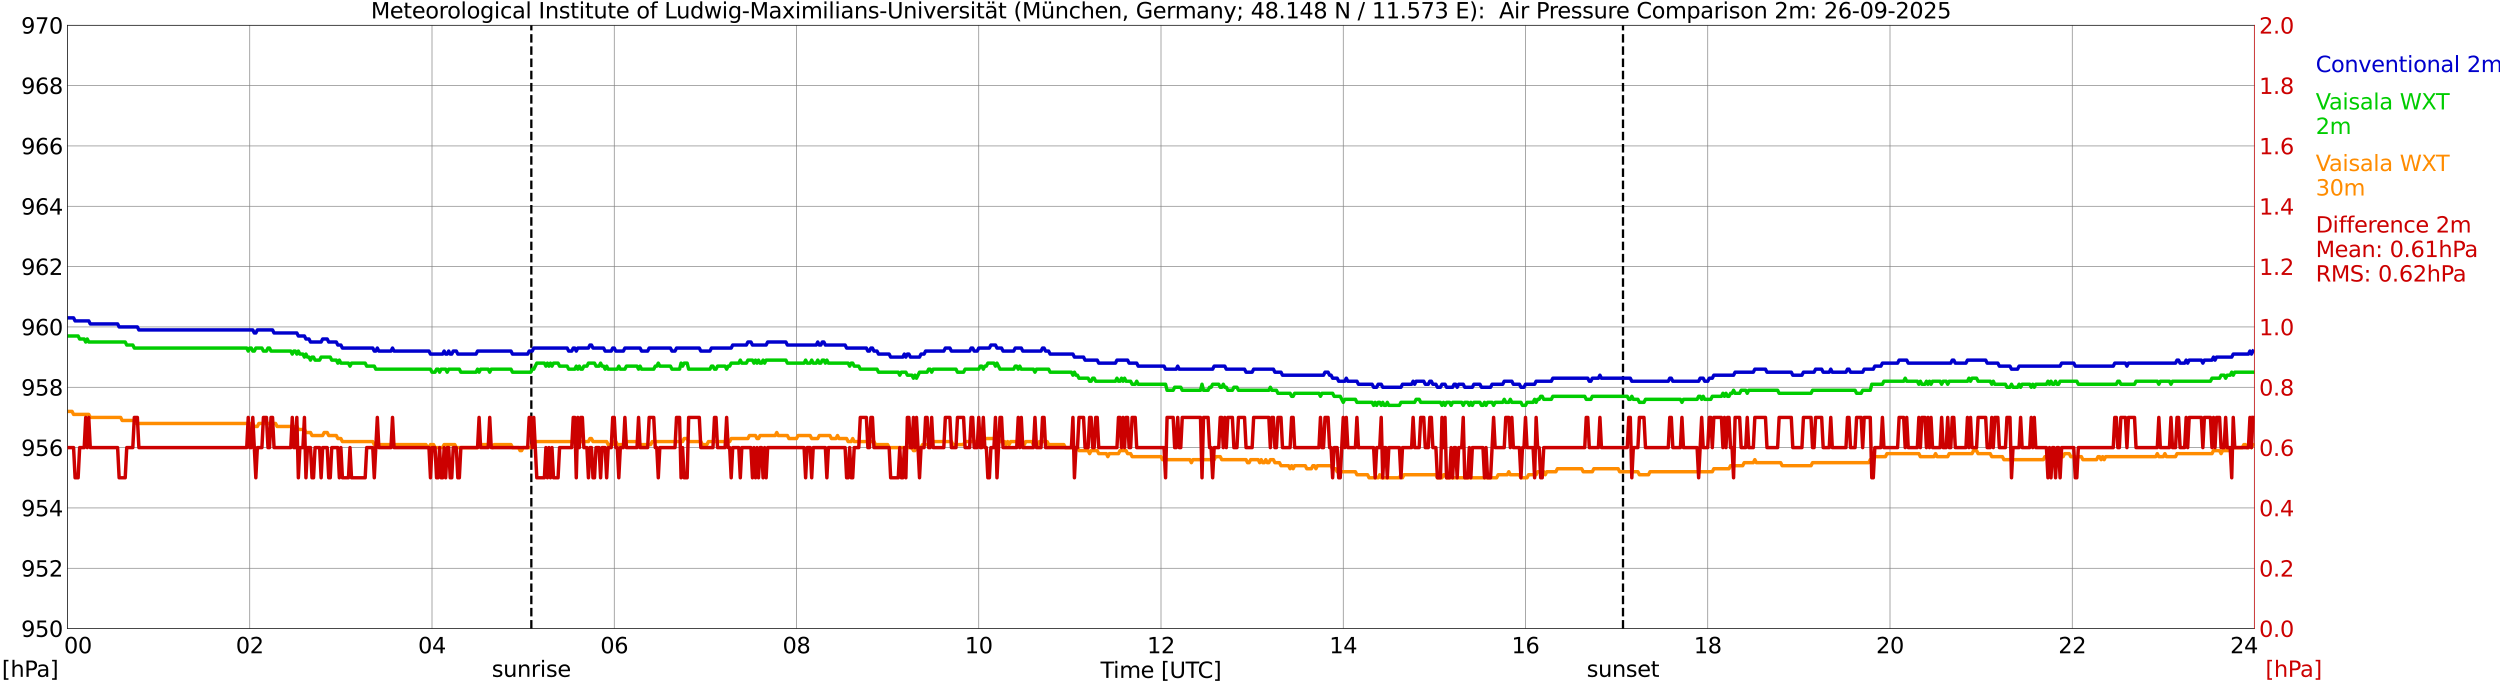 <?xml version="1.0" encoding="utf-8" standalone="no"?>
<!DOCTYPE svg PUBLIC "-//W3C//DTD SVG 1.1//EN"
  "http://www.w3.org/Graphics/SVG/1.1/DTD/svg11.dtd">
<svg xmlns:xlink="http://www.w3.org/1999/xlink" width="1085.4pt" height="296.64pt" viewBox="0 0 1085.4 296.64" xmlns="http://www.w3.org/2000/svg" version="1.1">
 <defs>
  <style type="text/css">*{stroke-linejoin: round; stroke-linecap: butt}</style>
 </defs>
 <g id="figure_1">
  <g id="patch_1">
   <path d="M 0 296.64 
L 1085.4 296.64 
L 1085.4 0 
L 0 0 
z
" style="fill: #ffffff"/>
  </g>
  <g id="axes_1">
   <g id="patch_2">
    <path d="M 29.306 272.909 
L 978.814 272.909 
L 978.814 10.976 
L 29.306 10.976 
z
" style="fill: #ffffff"/>
   </g>
   <g id="patch_3">
    <path d="M 978.814 272.909 
L 978.814 272.909 
L 978.814 10.976 
L 978.814 10.976 
z
" clip-path="url(#p00f01d1470)" style="fill: #d3d3d3; opacity: 0.25; stroke: #d3d3d3; stroke-linejoin: miter"/>
   </g>
   <g id="matplotlib.axis_1">
    <g id="xtick_1">
     <g id="line2d_1">
      <path d="M 29.306 272.909 
L 29.306 10.976 
" clip-path="url(#p00f01d1470)" style="fill: none; stroke: #808080; stroke-width: 0.3; stroke-linecap: square"/>
     </g>
     <g id="line2d_2"/>
     <g id="text_1">
      <!--    00 -->
      <g transform="translate(18.733 283.627) scale(0.095 -0.095)">
       <defs>
        <path id="DejaVuSans-20" transform="scale(0.016)"/>
        <path id="DejaVuSans-30" d="M 2034 4250 
Q 1547 4250 1301 3770 
Q 1056 3291 1056 2328 
Q 1056 1369 1301 889 
Q 1547 409 2034 409 
Q 2525 409 2770 889 
Q 3016 1369 3016 2328 
Q 3016 3291 2770 3770 
Q 2525 4250 2034 4250 
z
M 2034 4750 
Q 2819 4750 3233 4129 
Q 3647 3509 3647 2328 
Q 3647 1150 3233 529 
Q 2819 -91 2034 -91 
Q 1250 -91 836 529 
Q 422 1150 422 2328 
Q 422 3509 836 4129 
Q 1250 4750 2034 4750 
z
" transform="scale(0.016)"/>
       </defs>
       <use xlink:href="#DejaVuSans-20"/>
       <use xlink:href="#DejaVuSans-20" transform="translate(31.787 0)"/>
       <use xlink:href="#DejaVuSans-20" transform="translate(63.574 0)"/>
       <use xlink:href="#DejaVuSans-30" transform="translate(95.361 0)"/>
       <use xlink:href="#DejaVuSans-30" transform="translate(158.984 0)"/>
      </g>
     </g>
    </g>
    <g id="xtick_2">
     <g id="line2d_3">
      <path d="M 108.431 272.909 
L 108.431 10.976 
" clip-path="url(#p00f01d1470)" style="fill: none; stroke: #808080; stroke-width: 0.3; stroke-linecap: square"/>
     </g>
     <g id="line2d_4"/>
     <g id="text_2">
      <!-- 02 -->
      <g transform="translate(102.387 283.627) scale(0.095 -0.095)">
       <defs>
        <path id="DejaVuSans-32" d="M 1228 531 
L 3431 531 
L 3431 0 
L 469 0 
L 469 531 
Q 828 903 1448 1529 
Q 2069 2156 2228 2338 
Q 2531 2678 2651 2914 
Q 2772 3150 2772 3378 
Q 2772 3750 2511 3984 
Q 2250 4219 1831 4219 
Q 1534 4219 1204 4116 
Q 875 4013 500 3803 
L 500 4441 
Q 881 4594 1212 4672 
Q 1544 4750 1819 4750 
Q 2544 4750 2975 4387 
Q 3406 4025 3406 3419 
Q 3406 3131 3298 2873 
Q 3191 2616 2906 2266 
Q 2828 2175 2409 1742 
Q 1991 1309 1228 531 
z
" transform="scale(0.016)"/>
       </defs>
       <use xlink:href="#DejaVuSans-30"/>
       <use xlink:href="#DejaVuSans-32" transform="translate(63.623 0)"/>
      </g>
     </g>
    </g>
    <g id="xtick_3">
     <g id="line2d_5">
      <path d="M 187.557 272.909 
L 187.557 10.976 
" clip-path="url(#p00f01d1470)" style="fill: none; stroke: #808080; stroke-width: 0.3; stroke-linecap: square"/>
     </g>
     <g id="line2d_6"/>
     <g id="text_3">
      <!-- 04 -->
      <g transform="translate(181.513 283.627) scale(0.095 -0.095)">
       <defs>
        <path id="DejaVuSans-34" d="M 2419 4116 
L 825 1625 
L 2419 1625 
L 2419 4116 
z
M 2253 4666 
L 3047 4666 
L 3047 1625 
L 3713 1625 
L 3713 1100 
L 3047 1100 
L 3047 0 
L 2419 0 
L 2419 1100 
L 313 1100 
L 313 1709 
L 2253 4666 
z
" transform="scale(0.016)"/>
       </defs>
       <use xlink:href="#DejaVuSans-30"/>
       <use xlink:href="#DejaVuSans-34" transform="translate(63.623 0)"/>
      </g>
     </g>
    </g>
    <g id="xtick_4">
     <g id="line2d_7">
      <path d="M 266.683 272.909 
L 266.683 10.976 
" clip-path="url(#p00f01d1470)" style="fill: none; stroke: #808080; stroke-width: 0.3; stroke-linecap: square"/>
     </g>
     <g id="line2d_8"/>
     <g id="text_4">
      <!-- 06 -->
      <g transform="translate(260.638 283.627) scale(0.095 -0.095)">
       <defs>
        <path id="DejaVuSans-36" d="M 2113 2584 
Q 1688 2584 1439 2293 
Q 1191 2003 1191 1497 
Q 1191 994 1439 701 
Q 1688 409 2113 409 
Q 2538 409 2786 701 
Q 3034 994 3034 1497 
Q 3034 2003 2786 2293 
Q 2538 2584 2113 2584 
z
M 3366 4563 
L 3366 3988 
Q 3128 4100 2886 4159 
Q 2644 4219 2406 4219 
Q 1781 4219 1451 3797 
Q 1122 3375 1075 2522 
Q 1259 2794 1537 2939 
Q 1816 3084 2150 3084 
Q 2853 3084 3261 2657 
Q 3669 2231 3669 1497 
Q 3669 778 3244 343 
Q 2819 -91 2113 -91 
Q 1303 -91 875 529 
Q 447 1150 447 2328 
Q 447 3434 972 4092 
Q 1497 4750 2381 4750 
Q 2619 4750 2861 4703 
Q 3103 4656 3366 4563 
z
" transform="scale(0.016)"/>
       </defs>
       <use xlink:href="#DejaVuSans-30"/>
       <use xlink:href="#DejaVuSans-36" transform="translate(63.623 0)"/>
      </g>
     </g>
    </g>
    <g id="xtick_5">
     <g id="line2d_9">
      <path d="M 345.808 272.909 
L 345.808 10.976 
" clip-path="url(#p00f01d1470)" style="fill: none; stroke: #808080; stroke-width: 0.3; stroke-linecap: square"/>
     </g>
     <g id="line2d_10"/>
     <g id="text_5">
      <!-- 08 -->
      <g transform="translate(339.764 283.627) scale(0.095 -0.095)">
       <defs>
        <path id="DejaVuSans-38" d="M 2034 2216 
Q 1584 2216 1326 1975 
Q 1069 1734 1069 1313 
Q 1069 891 1326 650 
Q 1584 409 2034 409 
Q 2484 409 2743 651 
Q 3003 894 3003 1313 
Q 3003 1734 2745 1975 
Q 2488 2216 2034 2216 
z
M 1403 2484 
Q 997 2584 770 2862 
Q 544 3141 544 3541 
Q 544 4100 942 4425 
Q 1341 4750 2034 4750 
Q 2731 4750 3128 4425 
Q 3525 4100 3525 3541 
Q 3525 3141 3298 2862 
Q 3072 2584 2669 2484 
Q 3125 2378 3379 2068 
Q 3634 1759 3634 1313 
Q 3634 634 3220 271 
Q 2806 -91 2034 -91 
Q 1263 -91 848 271 
Q 434 634 434 1313 
Q 434 1759 690 2068 
Q 947 2378 1403 2484 
z
M 1172 3481 
Q 1172 3119 1398 2916 
Q 1625 2713 2034 2713 
Q 2441 2713 2670 2916 
Q 2900 3119 2900 3481 
Q 2900 3844 2670 4047 
Q 2441 4250 2034 4250 
Q 1625 4250 1398 4047 
Q 1172 3844 1172 3481 
z
" transform="scale(0.016)"/>
       </defs>
       <use xlink:href="#DejaVuSans-30"/>
       <use xlink:href="#DejaVuSans-38" transform="translate(63.623 0)"/>
      </g>
     </g>
    </g>
    <g id="xtick_6">
     <g id="line2d_11">
      <path d="M 424.934 272.909 
L 424.934 10.976 
" clip-path="url(#p00f01d1470)" style="fill: none; stroke: #808080; stroke-width: 0.3; stroke-linecap: square"/>
     </g>
     <g id="line2d_12"/>
     <g id="text_6">
      <!-- 10 -->
      <g transform="translate(418.89 283.627) scale(0.095 -0.095)">
       <defs>
        <path id="DejaVuSans-31" d="M 794 531 
L 1825 531 
L 1825 4091 
L 703 3866 
L 703 4441 
L 1819 4666 
L 2450 4666 
L 2450 531 
L 3481 531 
L 3481 0 
L 794 0 
L 794 531 
z
" transform="scale(0.016)"/>
       </defs>
       <use xlink:href="#DejaVuSans-31"/>
       <use xlink:href="#DejaVuSans-30" transform="translate(63.623 0)"/>
      </g>
     </g>
    </g>
    <g id="xtick_7">
     <g id="line2d_13">
      <path d="M 504.06 272.909 
L 504.06 10.976 
" clip-path="url(#p00f01d1470)" style="fill: none; stroke: #808080; stroke-width: 0.3; stroke-linecap: square"/>
     </g>
     <g id="line2d_14"/>
     <g id="text_7">
      <!-- 12 -->
      <g transform="translate(498.015 283.627) scale(0.095 -0.095)">
       <use xlink:href="#DejaVuSans-31"/>
       <use xlink:href="#DejaVuSans-32" transform="translate(63.623 0)"/>
      </g>
     </g>
    </g>
    <g id="xtick_8">
     <g id="line2d_15">
      <path d="M 583.185 272.909 
L 583.185 10.976 
" clip-path="url(#p00f01d1470)" style="fill: none; stroke: #808080; stroke-width: 0.3; stroke-linecap: square"/>
     </g>
     <g id="line2d_16"/>
     <g id="text_8">
      <!-- 14 -->
      <g transform="translate(577.141 283.627) scale(0.095 -0.095)">
       <use xlink:href="#DejaVuSans-31"/>
       <use xlink:href="#DejaVuSans-34" transform="translate(63.623 0)"/>
      </g>
     </g>
    </g>
    <g id="xtick_9">
     <g id="line2d_17">
      <path d="M 662.311 272.909 
L 662.311 10.976 
" clip-path="url(#p00f01d1470)" style="fill: none; stroke: #808080; stroke-width: 0.3; stroke-linecap: square"/>
     </g>
     <g id="line2d_18"/>
     <g id="text_9">
      <!-- 16 -->
      <g transform="translate(656.267 283.627) scale(0.095 -0.095)">
       <use xlink:href="#DejaVuSans-31"/>
       <use xlink:href="#DejaVuSans-36" transform="translate(63.623 0)"/>
      </g>
     </g>
    </g>
    <g id="xtick_10">
     <g id="line2d_19">
      <path d="M 741.437 272.909 
L 741.437 10.976 
" clip-path="url(#p00f01d1470)" style="fill: none; stroke: #808080; stroke-width: 0.3; stroke-linecap: square"/>
     </g>
     <g id="line2d_20"/>
     <g id="text_10">
      <!-- 18 -->
      <g transform="translate(735.392 283.627) scale(0.095 -0.095)">
       <use xlink:href="#DejaVuSans-31"/>
       <use xlink:href="#DejaVuSans-38" transform="translate(63.623 0)"/>
      </g>
     </g>
    </g>
    <g id="xtick_11">
     <g id="line2d_21">
      <path d="M 820.562 272.909 
L 820.562 10.976 
" clip-path="url(#p00f01d1470)" style="fill: none; stroke: #808080; stroke-width: 0.3; stroke-linecap: square"/>
     </g>
     <g id="line2d_22"/>
     <g id="text_11">
      <!-- 20 -->
      <g transform="translate(814.518 283.627) scale(0.095 -0.095)">
       <use xlink:href="#DejaVuSans-32"/>
       <use xlink:href="#DejaVuSans-30" transform="translate(63.623 0)"/>
      </g>
     </g>
    </g>
    <g id="xtick_12">
     <g id="line2d_23">
      <path d="M 899.688 272.909 
L 899.688 10.976 
" clip-path="url(#p00f01d1470)" style="fill: none; stroke: #808080; stroke-width: 0.3; stroke-linecap: square"/>
     </g>
     <g id="line2d_24"/>
     <g id="text_12">
      <!-- 22 -->
      <g transform="translate(893.644 283.627) scale(0.095 -0.095)">
       <use xlink:href="#DejaVuSans-32"/>
       <use xlink:href="#DejaVuSans-32" transform="translate(63.623 0)"/>
      </g>
     </g>
    </g>
    <g id="xtick_13">
     <g id="line2d_25">
      <path d="M 978.814 272.909 
L 978.814 10.976 
" clip-path="url(#p00f01d1470)" style="fill: none; stroke: #808080; stroke-width: 0.3; stroke-linecap: square"/>
     </g>
     <g id="line2d_26"/>
     <g id="text_13">
      <!-- 24    -->
      <g transform="translate(968.241 283.627) scale(0.095 -0.095)">
       <use xlink:href="#DejaVuSans-32"/>
       <use xlink:href="#DejaVuSans-34" transform="translate(63.623 0)"/>
       <use xlink:href="#DejaVuSans-20" transform="translate(127.246 0)"/>
       <use xlink:href="#DejaVuSans-20" transform="translate(159.033 0)"/>
       <use xlink:href="#DejaVuSans-20" transform="translate(190.82 0)"/>
      </g>
     </g>
    </g>
    <g id="text_14">
     <!-- Time [UTC] -->
     <g transform="translate(477.806 294.322) scale(0.095 -0.095)">
      <defs>
       <path id="DejaVuSans-54" d="M -19 4666 
L 3928 4666 
L 3928 4134 
L 2272 4134 
L 2272 0 
L 1638 0 
L 1638 4134 
L -19 4134 
L -19 4666 
z
" transform="scale(0.016)"/>
       <path id="DejaVuSans-69" d="M 603 3500 
L 1178 3500 
L 1178 0 
L 603 0 
L 603 3500 
z
M 603 4863 
L 1178 4863 
L 1178 4134 
L 603 4134 
L 603 4863 
z
" transform="scale(0.016)"/>
       <path id="DejaVuSans-6d" d="M 3328 2828 
Q 3544 3216 3844 3400 
Q 4144 3584 4550 3584 
Q 5097 3584 5394 3201 
Q 5691 2819 5691 2113 
L 5691 0 
L 5113 0 
L 5113 2094 
Q 5113 2597 4934 2840 
Q 4756 3084 4391 3084 
Q 3944 3084 3684 2787 
Q 3425 2491 3425 1978 
L 3425 0 
L 2847 0 
L 2847 2094 
Q 2847 2600 2669 2842 
Q 2491 3084 2119 3084 
Q 1678 3084 1418 2786 
Q 1159 2488 1159 1978 
L 1159 0 
L 581 0 
L 581 3500 
L 1159 3500 
L 1159 2956 
Q 1356 3278 1631 3431 
Q 1906 3584 2284 3584 
Q 2666 3584 2933 3390 
Q 3200 3197 3328 2828 
z
" transform="scale(0.016)"/>
       <path id="DejaVuSans-65" d="M 3597 1894 
L 3597 1613 
L 953 1613 
Q 991 1019 1311 708 
Q 1631 397 2203 397 
Q 2534 397 2845 478 
Q 3156 559 3463 722 
L 3463 178 
Q 3153 47 2828 -22 
Q 2503 -91 2169 -91 
Q 1331 -91 842 396 
Q 353 884 353 1716 
Q 353 2575 817 3079 
Q 1281 3584 2069 3584 
Q 2775 3584 3186 3129 
Q 3597 2675 3597 1894 
z
M 3022 2063 
Q 3016 2534 2758 2815 
Q 2500 3097 2075 3097 
Q 1594 3097 1305 2825 
Q 1016 2553 972 2059 
L 3022 2063 
z
" transform="scale(0.016)"/>
       <path id="DejaVuSans-5b" d="M 550 4863 
L 1875 4863 
L 1875 4416 
L 1125 4416 
L 1125 -397 
L 1875 -397 
L 1875 -844 
L 550 -844 
L 550 4863 
z
" transform="scale(0.016)"/>
       <path id="DejaVuSans-55" d="M 556 4666 
L 1191 4666 
L 1191 1831 
Q 1191 1081 1462 751 
Q 1734 422 2344 422 
Q 2950 422 3222 751 
Q 3494 1081 3494 1831 
L 3494 4666 
L 4128 4666 
L 4128 1753 
Q 4128 841 3676 375 
Q 3225 -91 2344 -91 
Q 1459 -91 1007 375 
Q 556 841 556 1753 
L 556 4666 
z
" transform="scale(0.016)"/>
       <path id="DejaVuSans-43" d="M 4122 4306 
L 4122 3641 
Q 3803 3938 3442 4084 
Q 3081 4231 2675 4231 
Q 1875 4231 1450 3742 
Q 1025 3253 1025 2328 
Q 1025 1406 1450 917 
Q 1875 428 2675 428 
Q 3081 428 3442 575 
Q 3803 722 4122 1019 
L 4122 359 
Q 3791 134 3420 21 
Q 3050 -91 2638 -91 
Q 1578 -91 968 557 
Q 359 1206 359 2328 
Q 359 3453 968 4101 
Q 1578 4750 2638 4750 
Q 3056 4750 3426 4639 
Q 3797 4528 4122 4306 
z
" transform="scale(0.016)"/>
       <path id="DejaVuSans-5d" d="M 1947 4863 
L 1947 -844 
L 622 -844 
L 622 -397 
L 1369 -397 
L 1369 4416 
L 622 4416 
L 622 4863 
L 1947 4863 
z
" transform="scale(0.016)"/>
      </defs>
      <use xlink:href="#DejaVuSans-54"/>
      <use xlink:href="#DejaVuSans-69" transform="translate(57.959 0)"/>
      <use xlink:href="#DejaVuSans-6d" transform="translate(85.742 0)"/>
      <use xlink:href="#DejaVuSans-65" transform="translate(183.154 0)"/>
      <use xlink:href="#DejaVuSans-20" transform="translate(244.678 0)"/>
      <use xlink:href="#DejaVuSans-5b" transform="translate(276.465 0)"/>
      <use xlink:href="#DejaVuSans-55" transform="translate(315.479 0)"/>
      <use xlink:href="#DejaVuSans-54" transform="translate(388.672 0)"/>
      <use xlink:href="#DejaVuSans-43" transform="translate(443.881 0)"/>
      <use xlink:href="#DejaVuSans-5d" transform="translate(513.705 0)"/>
     </g>
    </g>
   </g>
   <g id="matplotlib.axis_2">
    <g id="ytick_1">
     <g id="line2d_27">
      <path d="M 29.306 272.909 
L 978.814 272.909 
" clip-path="url(#p00f01d1470)" style="fill: none; stroke: #808080; stroke-width: 0.3; stroke-linecap: square"/>
     </g>
     <g id="line2d_28"/>
     <g id="text_15">
      <!-- 950 -->
      <g transform="translate(9.173 276.518) scale(0.095 -0.095)">
       <defs>
        <path id="DejaVuSans-39" d="M 703 97 
L 703 672 
Q 941 559 1184 500 
Q 1428 441 1663 441 
Q 2288 441 2617 861 
Q 2947 1281 2994 2138 
Q 2813 1869 2534 1725 
Q 2256 1581 1919 1581 
Q 1219 1581 811 2004 
Q 403 2428 403 3163 
Q 403 3881 828 4315 
Q 1253 4750 1959 4750 
Q 2769 4750 3195 4129 
Q 3622 3509 3622 2328 
Q 3622 1225 3098 567 
Q 2575 -91 1691 -91 
Q 1453 -91 1209 -44 
Q 966 3 703 97 
z
M 1959 2075 
Q 2384 2075 2632 2365 
Q 2881 2656 2881 3163 
Q 2881 3666 2632 3958 
Q 2384 4250 1959 4250 
Q 1534 4250 1286 3958 
Q 1038 3666 1038 3163 
Q 1038 2656 1286 2365 
Q 1534 2075 1959 2075 
z
" transform="scale(0.016)"/>
        <path id="DejaVuSans-35" d="M 691 4666 
L 3169 4666 
L 3169 4134 
L 1269 4134 
L 1269 2991 
Q 1406 3038 1543 3061 
Q 1681 3084 1819 3084 
Q 2600 3084 3056 2656 
Q 3513 2228 3513 1497 
Q 3513 744 3044 326 
Q 2575 -91 1722 -91 
Q 1428 -91 1123 -41 
Q 819 9 494 109 
L 494 744 
Q 775 591 1075 516 
Q 1375 441 1709 441 
Q 2250 441 2565 725 
Q 2881 1009 2881 1497 
Q 2881 1984 2565 2268 
Q 2250 2553 1709 2553 
Q 1456 2553 1204 2497 
Q 953 2441 691 2322 
L 691 4666 
z
" transform="scale(0.016)"/>
       </defs>
       <use xlink:href="#DejaVuSans-39"/>
       <use xlink:href="#DejaVuSans-35" transform="translate(63.623 0)"/>
       <use xlink:href="#DejaVuSans-30" transform="translate(127.246 0)"/>
      </g>
     </g>
    </g>
    <g id="ytick_2">
     <g id="line2d_29">
      <path d="M 29.306 246.715 
L 978.814 246.715 
" clip-path="url(#p00f01d1470)" style="fill: none; stroke: #808080; stroke-width: 0.3; stroke-linecap: square"/>
     </g>
     <g id="line2d_30"/>
     <g id="text_16">
      <!-- 952 -->
      <g transform="translate(9.173 250.325) scale(0.095 -0.095)">
       <use xlink:href="#DejaVuSans-39"/>
       <use xlink:href="#DejaVuSans-35" transform="translate(63.623 0)"/>
       <use xlink:href="#DejaVuSans-32" transform="translate(127.246 0)"/>
      </g>
     </g>
    </g>
    <g id="ytick_3">
     <g id="line2d_31">
      <path d="M 29.306 220.522 
L 978.814 220.522 
" clip-path="url(#p00f01d1470)" style="fill: none; stroke: #808080; stroke-width: 0.3; stroke-linecap: square"/>
     </g>
     <g id="line2d_32"/>
     <g id="text_17">
      <!-- 954 -->
      <g transform="translate(9.173 224.131) scale(0.095 -0.095)">
       <use xlink:href="#DejaVuSans-39"/>
       <use xlink:href="#DejaVuSans-35" transform="translate(63.623 0)"/>
       <use xlink:href="#DejaVuSans-34" transform="translate(127.246 0)"/>
      </g>
     </g>
    </g>
    <g id="ytick_4">
     <g id="line2d_33">
      <path d="M 29.306 194.329 
L 978.814 194.329 
" clip-path="url(#p00f01d1470)" style="fill: none; stroke: #808080; stroke-width: 0.3; stroke-linecap: square"/>
     </g>
     <g id="line2d_34"/>
     <g id="text_18">
      <!-- 956 -->
      <g transform="translate(9.173 197.938) scale(0.095 -0.095)">
       <use xlink:href="#DejaVuSans-39"/>
       <use xlink:href="#DejaVuSans-35" transform="translate(63.623 0)"/>
       <use xlink:href="#DejaVuSans-36" transform="translate(127.246 0)"/>
      </g>
     </g>
    </g>
    <g id="ytick_5">
     <g id="line2d_35">
      <path d="M 29.306 168.136 
L 978.814 168.136 
" clip-path="url(#p00f01d1470)" style="fill: none; stroke: #808080; stroke-width: 0.3; stroke-linecap: square"/>
     </g>
     <g id="line2d_36"/>
     <g id="text_19">
      <!-- 958 -->
      <g transform="translate(9.173 171.745) scale(0.095 -0.095)">
       <use xlink:href="#DejaVuSans-39"/>
       <use xlink:href="#DejaVuSans-35" transform="translate(63.623 0)"/>
       <use xlink:href="#DejaVuSans-38" transform="translate(127.246 0)"/>
      </g>
     </g>
    </g>
    <g id="ytick_6">
     <g id="line2d_37">
      <path d="M 29.306 141.942 
L 978.814 141.942 
" clip-path="url(#p00f01d1470)" style="fill: none; stroke: #808080; stroke-width: 0.3; stroke-linecap: square"/>
     </g>
     <g id="line2d_38"/>
     <g id="text_20">
      <!-- 960 -->
      <g transform="translate(9.173 145.551) scale(0.095 -0.095)">
       <use xlink:href="#DejaVuSans-39"/>
       <use xlink:href="#DejaVuSans-36" transform="translate(63.623 0)"/>
       <use xlink:href="#DejaVuSans-30" transform="translate(127.246 0)"/>
      </g>
     </g>
    </g>
    <g id="ytick_7">
     <g id="line2d_39">
      <path d="M 29.306 115.749 
L 978.814 115.749 
" clip-path="url(#p00f01d1470)" style="fill: none; stroke: #808080; stroke-width: 0.3; stroke-linecap: square"/>
     </g>
     <g id="line2d_40"/>
     <g id="text_21">
      <!-- 962 -->
      <g transform="translate(9.173 119.358) scale(0.095 -0.095)">
       <use xlink:href="#DejaVuSans-39"/>
       <use xlink:href="#DejaVuSans-36" transform="translate(63.623 0)"/>
       <use xlink:href="#DejaVuSans-32" transform="translate(127.246 0)"/>
      </g>
     </g>
    </g>
    <g id="ytick_8">
     <g id="line2d_41">
      <path d="M 29.306 89.556 
L 978.814 89.556 
" clip-path="url(#p00f01d1470)" style="fill: none; stroke: #808080; stroke-width: 0.3; stroke-linecap: square"/>
     </g>
     <g id="line2d_42"/>
     <g id="text_22">
      <!-- 964 -->
      <g transform="translate(9.173 93.165) scale(0.095 -0.095)">
       <use xlink:href="#DejaVuSans-39"/>
       <use xlink:href="#DejaVuSans-36" transform="translate(63.623 0)"/>
       <use xlink:href="#DejaVuSans-34" transform="translate(127.246 0)"/>
      </g>
     </g>
    </g>
    <g id="ytick_9">
     <g id="line2d_43">
      <path d="M 29.306 63.362 
L 978.814 63.362 
" clip-path="url(#p00f01d1470)" style="fill: none; stroke: #808080; stroke-width: 0.3; stroke-linecap: square"/>
     </g>
     <g id="line2d_44"/>
     <g id="text_23">
      <!-- 966 -->
      <g transform="translate(9.173 66.972) scale(0.095 -0.095)">
       <use xlink:href="#DejaVuSans-39"/>
       <use xlink:href="#DejaVuSans-36" transform="translate(63.623 0)"/>
       <use xlink:href="#DejaVuSans-36" transform="translate(127.246 0)"/>
      </g>
     </g>
    </g>
    <g id="ytick_10">
     <g id="line2d_45">
      <path d="M 29.306 37.169 
L 978.814 37.169 
" clip-path="url(#p00f01d1470)" style="fill: none; stroke: #808080; stroke-width: 0.3; stroke-linecap: square"/>
     </g>
     <g id="line2d_46"/>
     <g id="text_24">
      <!-- 968 -->
      <g transform="translate(9.173 40.778) scale(0.095 -0.095)">
       <use xlink:href="#DejaVuSans-39"/>
       <use xlink:href="#DejaVuSans-36" transform="translate(63.623 0)"/>
       <use xlink:href="#DejaVuSans-38" transform="translate(127.246 0)"/>
      </g>
     </g>
    </g>
    <g id="ytick_11">
     <g id="line2d_47">
      <path d="M 29.306 10.976 
L 978.814 10.976 
" clip-path="url(#p00f01d1470)" style="fill: none; stroke: #808080; stroke-width: 0.3; stroke-linecap: square"/>
     </g>
     <g id="line2d_48"/>
     <g id="text_25">
      <!-- 970 -->
      <g transform="translate(9.173 14.585) scale(0.095 -0.095)">
       <defs>
        <path id="DejaVuSans-37" d="M 525 4666 
L 3525 4666 
L 3525 4397 
L 1831 0 
L 1172 0 
L 2766 4134 
L 525 4134 
L 525 4666 
z
" transform="scale(0.016)"/>
       </defs>
       <use xlink:href="#DejaVuSans-39"/>
       <use xlink:href="#DejaVuSans-37" transform="translate(63.623 0)"/>
       <use xlink:href="#DejaVuSans-30" transform="translate(127.246 0)"/>
      </g>
     </g>
    </g>
   </g>
   <g id="line2d_49">
    <path d="M 230.681 272.909 
L 230.681 10.976 
" clip-path="url(#p00f01d1470)" style="fill: none; stroke-dasharray: 3.7,1.6; stroke-dashoffset: 0; stroke: #000000"/>
   </g>
   <g id="line2d_50">
    <path d="M 704.643 272.909 
L 704.643 10.976 
" clip-path="url(#p00f01d1470)" style="fill: none; stroke-dasharray: 3.7,1.6; stroke-dashoffset: 0; stroke: #000000"/>
   </g>
   <g id="line2d_51">
    <path d="M 29.306 138.013 
L 31.943 138.013 
L 32.603 139.323 
L 38.537 139.323 
L 39.197 140.633 
L 51.065 140.633 
L 51.725 141.942 
L 59.637 141.942 
L 60.297 143.252 
L 109.75 143.252 
L 110.41 144.562 
L 111.069 144.562 
L 111.728 143.252 
L 118.322 143.252 
L 118.982 144.562 
L 128.872 144.562 
L 129.532 145.871 
L 132.169 145.871 
L 132.829 147.181 
L 134.147 147.181 
L 134.807 148.491 
L 139.422 148.491 
L 140.082 147.181 
L 142.06 147.181 
L 142.719 148.491 
L 146.016 148.491 
L 146.676 149.8 
L 147.994 149.8 
L 148.654 151.11 
L 161.841 151.11 
L 162.501 152.42 
L 163.16 152.42 
L 163.819 151.11 
L 164.479 152.42 
L 169.754 152.42 
L 170.413 151.11 
L 171.073 152.42 
L 186.238 152.42 
L 186.898 153.729 
L 192.173 153.729 
L 192.832 152.42 
L 193.492 153.729 
L 194.151 153.729 
L 194.81 152.42 
L 195.47 153.729 
L 196.129 153.729 
L 196.788 152.42 
L 198.107 152.42 
L 198.767 153.729 
L 206.679 153.729 
L 207.339 152.42 
L 221.845 152.42 
L 222.504 153.729 
L 229.098 153.729 
L 229.757 152.42 
L 231.076 152.42 
L 231.736 151.11 
L 246.242 151.11 
L 246.901 152.42 
L 248.22 152.42 
L 248.88 151.11 
L 249.539 151.11 
L 250.198 152.42 
L 250.858 151.11 
L 255.473 151.11 
L 256.133 149.8 
L 256.792 149.8 
L 257.451 151.11 
L 262.067 151.11 
L 262.726 152.42 
L 265.364 152.42 
L 266.023 151.11 
L 266.683 151.11 
L 267.342 152.42 
L 270.639 152.42 
L 271.298 151.11 
L 277.892 151.11 
L 278.552 152.42 
L 281.189 152.42 
L 281.849 151.11 
L 291.08 151.11 
L 291.739 152.42 
L 293.058 152.42 
L 293.717 151.11 
L 303.608 151.11 
L 304.267 152.42 
L 308.224 152.42 
L 308.883 151.11 
L 317.455 151.11 
L 318.114 149.8 
L 324.049 149.8 
L 324.708 148.491 
L 326.027 148.491 
L 326.686 149.8 
L 332.621 149.8 
L 333.28 148.491 
L 341.193 148.491 
L 341.852 149.8 
L 354.38 149.8 
L 355.04 148.491 
L 355.699 149.8 
L 356.359 149.8 
L 357.018 148.491 
L 357.677 148.491 
L 358.337 149.8 
L 366.909 149.8 
L 367.568 151.11 
L 376.14 151.11 
L 376.799 152.42 
L 377.459 152.42 
L 378.118 151.11 
L 378.777 151.11 
L 379.437 152.42 
L 380.756 152.42 
L 381.415 153.729 
L 386.031 153.729 
L 386.69 155.039 
L 391.965 155.039 
L 392.624 153.729 
L 393.284 155.039 
L 393.943 153.729 
L 394.603 153.729 
L 395.262 155.039 
L 399.218 155.039 
L 399.878 153.729 
L 401.196 153.729 
L 401.856 152.42 
L 409.768 152.42 
L 410.428 151.11 
L 412.406 151.11 
L 413.065 152.42 
L 420.978 152.42 
L 421.637 151.11 
L 422.297 151.11 
L 422.956 152.42 
L 424.275 152.42 
L 424.934 151.11 
L 429.55 151.11 
L 430.209 149.8 
L 432.187 149.8 
L 432.847 151.11 
L 434.825 151.11 
L 435.484 152.42 
L 440.1 152.42 
L 440.759 151.11 
L 443.397 151.11 
L 444.056 152.42 
L 451.969 152.42 
L 452.628 151.11 
L 453.287 151.11 
L 453.947 152.42 
L 455.266 152.42 
L 455.925 153.729 
L 465.816 153.729 
L 466.475 155.039 
L 470.431 155.039 
L 471.091 156.349 
L 476.366 156.349 
L 477.025 157.658 
L 484.278 157.658 
L 484.938 156.349 
L 489.553 156.349 
L 490.213 157.658 
L 493.51 157.658 
L 494.169 158.968 
L 505.379 158.968 
L 506.038 160.278 
L 510.654 160.278 
L 511.313 158.968 
L 511.972 160.278 
L 526.479 160.278 
L 527.138 158.968 
L 531.754 158.968 
L 532.413 160.278 
L 540.326 160.278 
L 540.985 161.587 
L 543.623 161.587 
L 544.282 160.278 
L 552.854 160.278 
L 553.513 161.587 
L 556.151 161.587 
L 556.81 162.897 
L 574.613 162.897 
L 575.273 161.587 
L 576.592 161.587 
L 577.251 162.897 
L 577.91 162.897 
L 578.57 164.207 
L 580.548 164.207 
L 581.207 165.516 
L 583.845 165.516 
L 584.504 164.207 
L 585.164 165.516 
L 589.12 165.516 
L 589.779 166.826 
L 595.714 166.826 
L 596.373 168.136 
L 597.692 168.136 
L 598.351 166.826 
L 599.67 166.826 
L 600.329 168.136 
L 608.242 168.136 
L 608.901 166.826 
L 612.858 166.826 
L 613.517 165.516 
L 614.176 166.826 
L 614.836 165.516 
L 618.133 165.516 
L 618.792 166.826 
L 620.111 166.826 
L 620.77 165.516 
L 621.429 165.516 
L 622.089 166.826 
L 623.408 166.826 
L 624.067 168.136 
L 625.386 168.136 
L 626.045 166.826 
L 627.364 166.826 
L 628.023 168.136 
L 630.661 168.136 
L 631.32 166.826 
L 631.98 166.826 
L 632.639 168.136 
L 633.298 166.826 
L 635.276 166.826 
L 635.936 168.136 
L 639.233 168.136 
L 639.892 166.826 
L 642.53 166.826 
L 643.189 168.136 
L 647.145 168.136 
L 647.805 166.826 
L 652.42 166.826 
L 653.08 165.516 
L 656.377 165.516 
L 657.036 166.826 
L 659.674 166.826 
L 660.333 168.136 
L 661.652 168.136 
L 662.311 166.826 
L 666.267 166.826 
L 666.927 165.516 
L 673.521 165.516 
L 674.18 164.207 
L 689.346 164.207 
L 690.005 165.516 
L 690.664 165.516 
L 691.324 164.207 
L 693.961 164.207 
L 694.621 162.897 
L 695.28 164.207 
L 707.808 164.207 
L 708.468 165.516 
L 724.293 165.516 
L 724.952 164.207 
L 725.612 164.207 
L 726.271 165.516 
L 737.48 165.516 
L 738.14 164.207 
L 739.459 164.207 
L 740.118 165.516 
L 741.437 165.516 
L 742.096 164.207 
L 743.415 164.207 
L 744.074 162.897 
L 752.646 162.897 
L 753.306 161.587 
L 761.218 161.587 
L 761.878 160.278 
L 766.493 160.278 
L 767.153 161.587 
L 777.703 161.587 
L 778.362 162.897 
L 782.318 162.897 
L 782.978 161.587 
L 787.593 161.587 
L 788.253 160.278 
L 790.89 160.278 
L 791.55 161.587 
L 794.187 161.587 
L 794.847 160.278 
L 795.506 161.587 
L 801.44 161.587 
L 802.1 160.278 
L 802.759 160.278 
L 803.419 161.587 
L 808.694 161.587 
L 809.353 160.278 
L 813.309 160.278 
L 813.969 158.968 
L 816.606 158.968 
L 817.265 157.658 
L 823.859 157.658 
L 824.519 156.349 
L 827.816 156.349 
L 828.475 157.658 
L 846.938 157.658 
L 847.597 156.349 
L 848.256 156.349 
L 848.916 157.658 
L 853.531 157.658 
L 854.191 156.349 
L 862.103 156.349 
L 862.763 157.658 
L 867.378 157.658 
L 868.038 158.968 
L 872.653 158.968 
L 873.313 160.278 
L 875.95 160.278 
L 876.61 158.968 
L 894.413 158.968 
L 895.072 157.658 
L 900.347 157.658 
L 901.007 158.968 
L 917.491 158.968 
L 918.151 157.658 
L 922.766 157.658 
L 923.426 158.968 
L 924.085 157.658 
L 944.526 157.658 
L 945.185 156.349 
L 945.845 156.349 
L 946.504 157.658 
L 948.482 157.658 
L 949.142 156.349 
L 949.801 157.658 
L 950.46 156.349 
L 955.735 156.349 
L 956.395 157.658 
L 957.054 156.349 
L 960.351 156.349 
L 961.01 155.039 
L 961.67 156.349 
L 962.329 155.039 
L 968.923 155.039 
L 969.582 153.729 
L 976.176 153.729 
L 976.836 152.42 
L 977.495 153.729 
L 978.154 152.42 
L 978.154 152.42 
" clip-path="url(#p00f01d1470)" style="fill: none; stroke: #0000cc; stroke-width: 1.5; stroke-linecap: square"/>
   </g>
   <g id="line2d_52">
    <path d="M 29.306 145.871 
L 33.921 145.871 
L 34.581 147.181 
L 36.559 147.181 
L 37.218 148.491 
L 37.878 147.181 
L 38.537 148.491 
L 54.362 148.491 
L 55.022 149.8 
L 57.659 149.8 
L 58.319 151.11 
L 107.113 151.11 
L 107.772 152.42 
L 108.431 151.11 
L 109.091 151.11 
L 109.75 152.42 
L 110.41 152.42 
L 111.069 151.11 
L 113.707 151.11 
L 114.366 152.42 
L 115.685 152.42 
L 116.344 151.11 
L 117.003 151.11 
L 117.663 152.42 
L 126.235 152.42 
L 126.894 153.729 
L 127.553 152.42 
L 128.213 152.42 
L 128.872 153.729 
L 129.532 152.42 
L 130.191 153.729 
L 131.51 153.729 
L 132.169 155.039 
L 132.829 153.729 
L 133.488 155.039 
L 134.147 155.039 
L 134.807 156.349 
L 135.466 155.039 
L 136.125 155.039 
L 136.785 156.349 
L 138.763 156.349 
L 139.422 155.039 
L 143.379 155.039 
L 144.038 156.349 
L 146.016 156.349 
L 146.676 157.658 
L 147.335 156.349 
L 147.994 157.658 
L 151.291 157.658 
L 151.951 158.968 
L 152.61 157.658 
L 158.544 157.658 
L 159.204 158.968 
L 162.501 158.968 
L 163.16 160.278 
L 186.898 160.278 
L 187.557 161.587 
L 188.876 161.587 
L 189.535 160.278 
L 190.195 160.278 
L 190.854 161.587 
L 191.513 160.278 
L 193.492 160.278 
L 194.151 161.587 
L 194.81 160.278 
L 199.426 160.278 
L 200.085 161.587 
L 206.679 161.587 
L 207.339 160.278 
L 207.998 161.587 
L 208.657 160.278 
L 211.954 160.278 
L 212.614 161.587 
L 213.273 160.278 
L 221.845 160.278 
L 222.504 161.587 
L 230.417 161.587 
L 231.076 160.278 
L 231.736 160.278 
L 233.054 157.658 
L 236.351 157.658 
L 237.011 158.968 
L 237.67 157.658 
L 238.329 158.968 
L 238.989 157.658 
L 239.648 158.968 
L 240.308 157.658 
L 242.286 157.658 
L 242.945 158.968 
L 246.242 158.968 
L 246.901 160.278 
L 249.539 160.278 
L 250.198 158.968 
L 250.858 160.278 
L 251.517 158.968 
L 252.176 160.278 
L 252.836 160.278 
L 253.495 158.968 
L 254.814 158.968 
L 255.473 157.658 
L 258.111 157.658 
L 258.77 158.968 
L 260.089 158.968 
L 260.748 157.658 
L 261.408 158.968 
L 262.067 158.968 
L 262.726 160.278 
L 263.386 158.968 
L 264.045 160.278 
L 268.002 160.278 
L 268.661 158.968 
L 269.32 160.278 
L 271.298 160.278 
L 271.958 158.968 
L 276.573 158.968 
L 277.233 160.278 
L 277.892 158.968 
L 278.552 160.278 
L 283.827 160.278 
L 284.486 158.968 
L 285.145 158.968 
L 285.805 157.658 
L 286.464 158.968 
L 291.08 158.968 
L 291.739 160.278 
L 295.036 160.278 
L 295.696 157.658 
L 296.355 158.968 
L 297.014 157.658 
L 298.333 157.658 
L 298.992 160.278 
L 308.224 160.278 
L 308.883 158.968 
L 309.543 158.968 
L 310.202 160.278 
L 310.861 160.278 
L 311.521 158.968 
L 314.818 158.968 
L 315.477 160.278 
L 316.136 158.968 
L 316.796 158.968 
L 317.455 157.658 
L 320.752 157.658 
L 321.411 156.349 
L 322.071 157.658 
L 324.049 157.658 
L 324.708 156.349 
L 326.686 156.349 
L 327.346 157.658 
L 328.005 156.349 
L 328.665 157.658 
L 329.324 156.349 
L 329.983 157.658 
L 330.643 157.658 
L 331.302 156.349 
L 331.961 157.658 
L 332.621 156.349 
L 341.193 156.349 
L 341.852 157.658 
L 349.105 157.658 
L 349.765 156.349 
L 350.424 157.658 
L 351.743 157.658 
L 352.402 156.349 
L 353.062 157.658 
L 354.38 157.658 
L 355.04 156.349 
L 355.699 157.658 
L 356.359 157.658 
L 357.018 156.349 
L 357.677 156.349 
L 358.337 157.658 
L 358.996 156.349 
L 359.655 157.658 
L 368.227 157.658 
L 368.887 158.968 
L 369.546 157.658 
L 370.206 157.658 
L 370.865 158.968 
L 372.843 158.968 
L 373.502 160.278 
L 380.756 160.278 
L 381.415 161.587 
L 389.987 161.587 
L 390.646 162.897 
L 391.306 161.587 
L 393.284 161.587 
L 393.943 162.897 
L 395.921 162.897 
L 396.581 164.207 
L 397.24 162.897 
L 397.899 164.207 
L 399.218 161.587 
L 402.515 161.587 
L 403.175 160.278 
L 403.834 160.278 
L 404.493 161.587 
L 405.153 160.278 
L 415.043 160.278 
L 415.703 161.587 
L 418.34 161.587 
L 419 160.278 
L 424.934 160.278 
L 425.593 158.968 
L 426.253 158.968 
L 426.912 160.278 
L 427.572 158.968 
L 428.231 158.968 
L 428.89 157.658 
L 431.528 157.658 
L 432.187 158.968 
L 432.847 157.658 
L 434.165 160.278 
L 440.1 160.278 
L 440.759 158.968 
L 441.419 158.968 
L 442.078 160.278 
L 442.737 158.968 
L 443.397 160.278 
L 448.672 160.278 
L 449.331 161.587 
L 449.991 160.278 
L 455.266 160.278 
L 455.925 161.587 
L 465.156 161.587 
L 465.816 162.897 
L 466.475 161.587 
L 467.134 162.897 
L 467.794 162.897 
L 468.453 164.207 
L 472.409 164.207 
L 473.069 165.516 
L 473.728 165.516 
L 474.388 164.207 
L 475.047 164.207 
L 475.706 165.516 
L 484.278 165.516 
L 484.938 164.207 
L 485.597 165.516 
L 486.256 165.516 
L 486.916 164.207 
L 487.575 165.516 
L 488.235 164.207 
L 488.894 165.516 
L 490.872 165.516 
L 491.532 166.826 
L 492.85 166.826 
L 493.51 165.516 
L 494.169 166.826 
L 506.038 166.826 
L 506.697 169.445 
L 509.335 169.445 
L 509.994 168.136 
L 512.632 168.136 
L 513.291 169.445 
L 521.204 169.445 
L 521.863 166.826 
L 522.522 169.445 
L 524.501 169.445 
L 525.16 168.136 
L 525.819 168.136 
L 526.479 166.826 
L 529.116 166.826 
L 529.776 168.136 
L 530.435 168.136 
L 531.094 166.826 
L 531.754 168.136 
L 532.413 168.136 
L 533.073 169.445 
L 535.051 169.445 
L 535.71 168.136 
L 537.029 168.136 
L 537.688 169.445 
L 550.876 169.445 
L 551.535 168.136 
L 552.195 169.445 
L 554.173 169.445 
L 554.832 170.755 
L 560.107 170.755 
L 560.766 172.065 
L 561.426 172.065 
L 562.085 170.755 
L 572.635 170.755 
L 573.295 172.065 
L 573.954 170.755 
L 578.57 170.755 
L 579.229 172.065 
L 581.867 172.065 
L 583.185 174.684 
L 583.845 173.374 
L 588.46 173.374 
L 589.12 174.684 
L 595.714 174.684 
L 596.373 175.994 
L 597.032 174.684 
L 597.692 175.994 
L 598.351 174.684 
L 599.011 174.684 
L 599.67 175.994 
L 600.329 174.684 
L 600.989 175.994 
L 601.648 175.994 
L 602.307 174.684 
L 602.967 175.994 
L 607.582 175.994 
L 608.242 174.684 
L 614.176 174.684 
L 614.836 173.374 
L 616.154 173.374 
L 616.814 174.684 
L 625.386 174.684 
L 626.045 175.994 
L 626.705 174.684 
L 627.364 175.994 
L 628.023 174.684 
L 629.342 174.684 
L 630.001 175.994 
L 630.661 174.684 
L 634.617 174.684 
L 635.276 175.994 
L 635.936 174.684 
L 637.255 174.684 
L 637.914 175.994 
L 638.573 174.684 
L 639.233 175.994 
L 639.892 174.684 
L 642.53 174.684 
L 643.189 175.994 
L 643.848 175.994 
L 644.508 174.684 
L 645.167 175.994 
L 645.827 174.684 
L 647.805 174.684 
L 648.464 175.994 
L 649.123 174.684 
L 652.42 174.684 
L 653.08 173.374 
L 653.739 174.684 
L 655.058 174.684 
L 655.717 173.374 
L 656.377 174.684 
L 660.333 174.684 
L 660.992 175.994 
L 662.311 175.994 
L 662.97 174.684 
L 665.608 174.684 
L 666.267 173.374 
L 666.927 174.684 
L 667.586 173.374 
L 668.246 173.374 
L 668.905 172.065 
L 669.564 172.065 
L 670.224 173.374 
L 673.521 173.374 
L 674.18 172.065 
L 688.027 172.065 
L 688.686 173.374 
L 690.664 173.374 
L 691.324 172.065 
L 706.49 172.065 
L 707.149 173.374 
L 707.808 173.374 
L 708.468 172.065 
L 709.127 173.374 
L 711.105 173.374 
L 711.765 174.684 
L 713.743 174.684 
L 714.402 173.374 
L 729.568 173.374 
L 730.227 174.684 
L 730.887 173.374 
L 736.821 173.374 
L 737.48 172.065 
L 738.14 172.065 
L 738.799 173.374 
L 739.459 172.065 
L 740.118 173.374 
L 742.756 173.374 
L 743.415 172.065 
L 747.371 172.065 
L 748.031 170.755 
L 748.69 172.065 
L 749.349 170.755 
L 750.009 172.065 
L 750.668 172.065 
L 751.327 170.755 
L 751.987 170.755 
L 752.646 169.445 
L 753.306 170.755 
L 755.284 170.755 
L 755.943 169.445 
L 757.921 169.445 
L 758.581 170.755 
L 759.24 169.445 
L 771.768 169.445 
L 772.428 170.755 
L 786.275 170.755 
L 786.934 169.445 
L 805.397 169.445 
L 806.056 170.755 
L 808.034 170.755 
L 808.694 169.445 
L 811.99 169.445 
L 812.65 166.826 
L 817.265 166.826 
L 817.925 165.516 
L 826.497 165.516 
L 827.156 164.207 
L 827.816 165.516 
L 832.431 165.516 
L 833.091 166.826 
L 833.75 165.516 
L 834.409 166.826 
L 835.728 166.826 
L 836.388 165.516 
L 837.047 166.826 
L 837.706 165.516 
L 838.366 166.826 
L 839.025 165.516 
L 842.322 165.516 
L 842.981 166.826 
L 843.641 165.516 
L 844.959 165.516 
L 845.619 166.826 
L 846.278 165.516 
L 854.191 165.516 
L 854.85 164.207 
L 855.51 165.516 
L 856.169 164.207 
L 858.147 164.207 
L 858.806 165.516 
L 864.082 165.516 
L 864.741 166.826 
L 865.4 165.516 
L 866.06 166.826 
L 870.675 166.826 
L 871.335 168.136 
L 872.653 168.136 
L 873.313 166.826 
L 873.972 168.136 
L 875.95 168.136 
L 876.61 166.826 
L 877.269 168.136 
L 877.929 166.826 
L 881.225 166.826 
L 881.885 168.136 
L 882.544 166.826 
L 883.204 168.136 
L 883.863 166.826 
L 888.479 166.826 
L 889.138 165.516 
L 889.797 166.826 
L 890.457 165.516 
L 891.116 166.826 
L 891.775 166.826 
L 892.435 165.516 
L 893.094 166.826 
L 893.754 166.826 
L 894.413 165.516 
L 901.666 165.516 
L 902.326 166.826 
L 918.81 166.826 
L 919.469 165.516 
L 920.129 165.516 
L 920.788 166.826 
L 926.723 166.826 
L 927.382 165.516 
L 936.613 165.516 
L 937.273 166.826 
L 937.932 165.516 
L 941.888 165.516 
L 942.548 166.826 
L 943.207 165.516 
L 959.692 165.516 
L 960.351 164.207 
L 963.648 164.207 
L 964.307 162.897 
L 965.626 162.897 
L 966.285 164.207 
L 966.945 162.897 
L 968.264 162.897 
L 968.923 161.587 
L 969.582 162.897 
L 970.242 161.587 
L 978.154 161.587 
L 978.154 161.587 
" clip-path="url(#p00f01d1470)" style="fill: none; stroke: #00cc00; stroke-width: 1.5; stroke-linecap: square"/>
   </g>
   <g id="line2d_53">
    <path d="M 29.306 178.613 
L 31.284 178.613 
L 31.943 179.923 
L 38.537 179.923 
L 39.197 181.232 
L 52.384 181.232 
L 53.043 182.542 
L 58.319 182.542 
L 58.978 183.852 
L 108.431 183.852 
L 109.091 185.161 
L 109.75 183.852 
L 110.41 185.161 
L 111.728 185.161 
L 112.388 183.852 
L 119.641 183.852 
L 120.3 185.161 
L 127.553 185.161 
L 128.213 186.471 
L 128.872 185.161 
L 129.532 186.471 
L 132.169 186.471 
L 132.829 187.781 
L 134.807 187.781 
L 135.466 189.09 
L 140.082 189.09 
L 140.741 187.781 
L 142.06 187.781 
L 142.719 189.09 
L 146.016 189.09 
L 146.676 190.4 
L 147.994 190.4 
L 148.654 191.71 
L 161.841 191.71 
L 162.501 193.019 
L 184.92 193.019 
L 185.579 194.329 
L 186.238 194.329 
L 186.898 193.019 
L 188.216 193.019 
L 188.876 194.329 
L 192.173 194.329 
L 192.832 193.019 
L 197.448 193.019 
L 198.107 194.329 
L 207.339 194.329 
L 207.998 193.019 
L 213.273 193.019 
L 213.932 194.329 
L 214.592 193.019 
L 221.845 193.019 
L 222.504 194.329 
L 225.142 194.329 
L 225.801 195.639 
L 226.461 195.639 
L 227.12 194.329 
L 230.417 194.329 
L 231.076 193.019 
L 231.736 193.019 
L 232.395 191.71 
L 255.473 191.71 
L 256.133 190.4 
L 256.792 190.4 
L 257.451 191.71 
L 263.386 191.71 
L 264.045 193.019 
L 266.023 193.019 
L 266.683 191.71 
L 267.342 191.71 
L 268.002 193.019 
L 271.298 193.019 
L 271.958 191.71 
L 277.233 191.71 
L 277.892 193.019 
L 282.508 193.019 
L 283.167 191.71 
L 296.355 191.71 
L 297.014 190.4 
L 298.333 190.4 
L 298.992 191.71 
L 304.267 191.71 
L 304.927 193.019 
L 306.905 193.019 
L 307.564 191.71 
L 316.796 191.71 
L 317.455 190.4 
L 324.708 190.4 
L 325.368 189.09 
L 328.005 189.09 
L 328.665 190.4 
L 329.324 190.4 
L 329.983 189.09 
L 336.577 189.09 
L 337.236 187.781 
L 337.896 189.09 
L 341.852 189.09 
L 342.512 190.4 
L 345.808 190.4 
L 346.468 189.09 
L 351.743 189.09 
L 352.402 190.4 
L 355.04 190.4 
L 355.699 189.09 
L 360.315 189.09 
L 360.974 190.4 
L 362.952 190.4 
L 363.612 189.09 
L 364.271 190.4 
L 367.568 190.4 
L 368.227 191.71 
L 369.546 191.71 
L 370.206 190.4 
L 370.865 191.71 
L 379.437 191.71 
L 380.096 193.019 
L 385.371 193.019 
L 386.031 194.329 
L 395.921 194.329 
L 396.581 195.639 
L 397.24 195.639 
L 397.899 194.329 
L 399.878 194.329 
L 400.537 193.019 
L 404.493 193.019 
L 405.153 191.71 
L 413.065 191.71 
L 413.725 193.019 
L 418.34 193.019 
L 419 191.71 
L 425.593 191.71 
L 426.253 190.4 
L 433.506 190.4 
L 434.165 191.71 
L 436.144 191.71 
L 436.803 193.019 
L 437.462 191.71 
L 438.122 193.019 
L 438.781 191.71 
L 444.056 191.71 
L 444.716 193.019 
L 445.375 191.71 
L 448.012 191.71 
L 448.672 193.019 
L 450.65 193.019 
L 451.309 191.71 
L 454.606 191.71 
L 455.266 193.019 
L 461.859 193.019 
L 462.519 194.329 
L 467.794 194.329 
L 468.453 195.639 
L 472.409 195.639 
L 473.069 196.948 
L 473.728 195.639 
L 476.366 195.639 
L 477.025 196.948 
L 480.322 196.948 
L 480.981 198.258 
L 481.641 196.948 
L 485.597 196.948 
L 486.256 195.639 
L 488.894 195.639 
L 489.553 196.948 
L 490.872 196.948 
L 491.532 198.258 
L 504.06 198.258 
L 504.719 199.568 
L 516.588 199.568 
L 517.247 200.877 
L 517.907 199.568 
L 527.138 199.568 
L 527.797 198.258 
L 529.776 198.258 
L 530.435 199.568 
L 540.985 199.568 
L 541.644 200.877 
L 542.304 200.877 
L 542.963 199.568 
L 546.26 199.568 
L 546.919 200.877 
L 547.579 199.568 
L 548.238 200.877 
L 548.898 200.877 
L 549.557 199.568 
L 550.216 200.877 
L 550.876 200.877 
L 551.535 199.568 
L 552.854 199.568 
L 553.513 200.877 
L 555.491 200.877 
L 556.151 202.187 
L 559.448 202.187 
L 560.107 203.497 
L 560.766 202.187 
L 561.426 203.497 
L 562.085 202.187 
L 566.701 202.187 
L 567.36 203.497 
L 569.338 203.497 
L 569.998 202.187 
L 570.657 202.187 
L 571.317 203.497 
L 571.976 202.187 
L 577.91 202.187 
L 578.57 203.497 
L 579.889 203.497 
L 580.548 204.806 
L 588.46 204.806 
L 589.12 206.116 
L 593.736 206.116 
L 594.395 207.426 
L 598.351 207.426 
L 599.011 206.116 
L 599.67 207.426 
L 607.582 207.426 
L 608.242 206.116 
L 608.901 207.426 
L 609.561 206.116 
L 623.408 206.116 
L 624.067 207.426 
L 626.045 207.426 
L 626.705 206.116 
L 627.364 206.116 
L 628.023 207.426 
L 649.783 207.426 
L 650.442 206.116 
L 654.399 206.116 
L 655.058 204.806 
L 655.717 206.116 
L 659.674 206.116 
L 660.333 207.426 
L 662.97 207.426 
L 663.63 206.116 
L 666.927 206.116 
L 667.586 204.806 
L 670.224 204.806 
L 670.883 206.116 
L 671.542 204.806 
L 675.499 204.806 
L 676.158 203.497 
L 686.708 203.497 
L 687.368 204.806 
L 691.324 204.806 
L 691.983 203.497 
L 702.533 203.497 
L 703.193 204.806 
L 711.105 204.806 
L 711.765 206.116 
L 715.721 206.116 
L 716.38 204.806 
L 743.415 204.806 
L 744.074 203.497 
L 750.668 203.497 
L 751.327 202.187 
L 756.602 202.187 
L 757.262 200.877 
L 761.218 200.877 
L 761.878 199.568 
L 762.537 200.877 
L 773.087 200.877 
L 773.746 202.187 
L 786.275 202.187 
L 786.934 200.877 
L 811.331 200.877 
L 811.99 199.568 
L 813.309 199.568 
L 813.969 198.258 
L 818.584 198.258 
L 819.244 196.948 
L 833.091 196.948 
L 833.75 198.258 
L 839.684 198.258 
L 840.344 196.948 
L 841.003 198.258 
L 845.619 198.258 
L 846.278 196.948 
L 856.169 196.948 
L 856.828 195.639 
L 858.147 195.639 
L 858.806 196.948 
L 864.082 196.948 
L 864.741 198.258 
L 869.357 198.258 
L 870.016 199.568 
L 887.16 199.568 
L 887.819 198.258 
L 893.094 198.258 
L 893.754 199.568 
L 894.413 198.258 
L 895.732 198.258 
L 896.391 196.948 
L 898.369 196.948 
L 899.029 198.258 
L 901.007 198.258 
L 901.666 199.568 
L 902.326 198.258 
L 903.644 198.258 
L 904.304 199.568 
L 910.238 199.568 
L 910.898 198.258 
L 911.557 198.258 
L 912.216 199.568 
L 912.876 198.258 
L 913.535 199.568 
L 914.194 198.258 
L 935.954 198.258 
L 936.613 196.948 
L 937.273 198.258 
L 939.251 198.258 
L 939.91 196.948 
L 940.57 198.258 
L 944.526 198.258 
L 945.185 196.948 
L 960.351 196.948 
L 961.01 195.639 
L 963.648 195.639 
L 964.307 196.948 
L 964.967 195.639 
L 968.923 195.639 
L 969.582 194.329 
L 973.539 194.329 
L 974.198 193.019 
L 974.857 193.019 
L 975.517 194.329 
L 976.176 194.329 
L 976.836 193.019 
L 977.495 194.329 
L 978.154 193.019 
L 978.154 193.019 
" clip-path="url(#p00f01d1470)" style="fill: none; stroke: #ff8c00; stroke-width: 1.5; stroke-linecap: square"/>
   </g>
   <g id="patch_4">
    <path d="M 29.306 272.909 
L 29.306 10.976 
" style="fill: none; stroke: #000000; stroke-width: 0.3; stroke-linejoin: miter; stroke-linecap: square"/>
   </g>
   <g id="patch_5">
    <path d="M 29.306 272.909 
L 978.814 272.909 
" style="fill: none; stroke: #000000; stroke-width: 0.3; stroke-linejoin: miter; stroke-linecap: square"/>
   </g>
   <g id="patch_6">
    <path d="M 29.306 10.976 
L 978.814 10.976 
" style="fill: none; stroke: #000000; stroke-width: 0.3; stroke-linejoin: miter; stroke-linecap: square"/>
   </g>
   <g id="text_26">
    <!-- sunrise -->
    <g transform="translate(213.516 293.863) scale(0.095 -0.095)">
     <defs>
      <path id="DejaVuSans-73" d="M 2834 3397 
L 2834 2853 
Q 2591 2978 2328 3040 
Q 2066 3103 1784 3103 
Q 1356 3103 1142 2972 
Q 928 2841 928 2578 
Q 928 2378 1081 2264 
Q 1234 2150 1697 2047 
L 1894 2003 
Q 2506 1872 2764 1633 
Q 3022 1394 3022 966 
Q 3022 478 2636 193 
Q 2250 -91 1575 -91 
Q 1294 -91 989 -36 
Q 684 19 347 128 
L 347 722 
Q 666 556 975 473 
Q 1284 391 1588 391 
Q 1994 391 2212 530 
Q 2431 669 2431 922 
Q 2431 1156 2273 1281 
Q 2116 1406 1581 1522 
L 1381 1569 
Q 847 1681 609 1914 
Q 372 2147 372 2553 
Q 372 3047 722 3315 
Q 1072 3584 1716 3584 
Q 2034 3584 2315 3537 
Q 2597 3491 2834 3397 
z
" transform="scale(0.016)"/>
      <path id="DejaVuSans-75" d="M 544 1381 
L 544 3500 
L 1119 3500 
L 1119 1403 
Q 1119 906 1312 657 
Q 1506 409 1894 409 
Q 2359 409 2629 706 
Q 2900 1003 2900 1516 
L 2900 3500 
L 3475 3500 
L 3475 0 
L 2900 0 
L 2900 538 
Q 2691 219 2414 64 
Q 2138 -91 1772 -91 
Q 1169 -91 856 284 
Q 544 659 544 1381 
z
M 1991 3584 
L 1991 3584 
z
" transform="scale(0.016)"/>
      <path id="DejaVuSans-6e" d="M 3513 2113 
L 3513 0 
L 2938 0 
L 2938 2094 
Q 2938 2591 2744 2837 
Q 2550 3084 2163 3084 
Q 1697 3084 1428 2787 
Q 1159 2491 1159 1978 
L 1159 0 
L 581 0 
L 581 3500 
L 1159 3500 
L 1159 2956 
Q 1366 3272 1645 3428 
Q 1925 3584 2291 3584 
Q 2894 3584 3203 3211 
Q 3513 2838 3513 2113 
z
" transform="scale(0.016)"/>
      <path id="DejaVuSans-72" d="M 2631 2963 
Q 2534 3019 2420 3045 
Q 2306 3072 2169 3072 
Q 1681 3072 1420 2755 
Q 1159 2438 1159 1844 
L 1159 0 
L 581 0 
L 581 3500 
L 1159 3500 
L 1159 2956 
Q 1341 3275 1631 3429 
Q 1922 3584 2338 3584 
Q 2397 3584 2469 3576 
Q 2541 3569 2628 3553 
L 2631 2963 
z
" transform="scale(0.016)"/>
     </defs>
     <use xlink:href="#DejaVuSans-73"/>
     <use xlink:href="#DejaVuSans-75" transform="translate(52.1 0)"/>
     <use xlink:href="#DejaVuSans-6e" transform="translate(115.479 0)"/>
     <use xlink:href="#DejaVuSans-72" transform="translate(178.857 0)"/>
     <use xlink:href="#DejaVuSans-69" transform="translate(219.971 0)"/>
     <use xlink:href="#DejaVuSans-73" transform="translate(247.754 0)"/>
     <use xlink:href="#DejaVuSans-65" transform="translate(299.854 0)"/>
    </g>
   </g>
   <g id="text_27">
    <!-- sunset -->
    <g transform="translate(688.889 293.863) scale(0.095 -0.095)">
     <defs>
      <path id="DejaVuSans-74" d="M 1172 4494 
L 1172 3500 
L 2356 3500 
L 2356 3053 
L 1172 3053 
L 1172 1153 
Q 1172 725 1289 603 
Q 1406 481 1766 481 
L 2356 481 
L 2356 0 
L 1766 0 
Q 1100 0 847 248 
Q 594 497 594 1153 
L 594 3053 
L 172 3053 
L 172 3500 
L 594 3500 
L 594 4494 
L 1172 4494 
z
" transform="scale(0.016)"/>
     </defs>
     <use xlink:href="#DejaVuSans-73"/>
     <use xlink:href="#DejaVuSans-75" transform="translate(52.1 0)"/>
     <use xlink:href="#DejaVuSans-6e" transform="translate(115.479 0)"/>
     <use xlink:href="#DejaVuSans-73" transform="translate(178.857 0)"/>
     <use xlink:href="#DejaVuSans-65" transform="translate(230.957 0)"/>
     <use xlink:href="#DejaVuSans-74" transform="translate(292.48 0)"/>
    </g>
   </g>
   <g id="text_28">
    <!-- [hPa] -->
    <g transform="translate(0.821 293.863) scale(0.095 -0.095)">
     <defs>
      <path id="DejaVuSans-68" d="M 3513 2113 
L 3513 0 
L 2938 0 
L 2938 2094 
Q 2938 2591 2744 2837 
Q 2550 3084 2163 3084 
Q 1697 3084 1428 2787 
Q 1159 2491 1159 1978 
L 1159 0 
L 581 0 
L 581 4863 
L 1159 4863 
L 1159 2956 
Q 1366 3272 1645 3428 
Q 1925 3584 2291 3584 
Q 2894 3584 3203 3211 
Q 3513 2838 3513 2113 
z
" transform="scale(0.016)"/>
      <path id="DejaVuSans-50" d="M 1259 4147 
L 1259 2394 
L 2053 2394 
Q 2494 2394 2734 2622 
Q 2975 2850 2975 3272 
Q 2975 3691 2734 3919 
Q 2494 4147 2053 4147 
L 1259 4147 
z
M 628 4666 
L 2053 4666 
Q 2838 4666 3239 4311 
Q 3641 3956 3641 3272 
Q 3641 2581 3239 2228 
Q 2838 1875 2053 1875 
L 1259 1875 
L 1259 0 
L 628 0 
L 628 4666 
z
" transform="scale(0.016)"/>
      <path id="DejaVuSans-61" d="M 2194 1759 
Q 1497 1759 1228 1600 
Q 959 1441 959 1056 
Q 959 750 1161 570 
Q 1363 391 1709 391 
Q 2188 391 2477 730 
Q 2766 1069 2766 1631 
L 2766 1759 
L 2194 1759 
z
M 3341 1997 
L 3341 0 
L 2766 0 
L 2766 531 
Q 2569 213 2275 61 
Q 1981 -91 1556 -91 
Q 1019 -91 701 211 
Q 384 513 384 1019 
Q 384 1609 779 1909 
Q 1175 2209 1959 2209 
L 2766 2209 
L 2766 2266 
Q 2766 2663 2505 2880 
Q 2244 3097 1772 3097 
Q 1472 3097 1187 3025 
Q 903 2953 641 2809 
L 641 3341 
Q 956 3463 1253 3523 
Q 1550 3584 1831 3584 
Q 2591 3584 2966 3190 
Q 3341 2797 3341 1997 
z
" transform="scale(0.016)"/>
     </defs>
     <use xlink:href="#DejaVuSans-5b"/>
     <use xlink:href="#DejaVuSans-68" transform="translate(39.014 0)"/>
     <use xlink:href="#DejaVuSans-50" transform="translate(102.393 0)"/>
     <use xlink:href="#DejaVuSans-61" transform="translate(158.195 0)"/>
     <use xlink:href="#DejaVuSans-5d" transform="translate(219.475 0)"/>
    </g>
   </g>
   <g id="text_29">
    <!-- Conventional 2m -->
    <g style="fill: #0000cc" transform="translate(1005.4 31.291) scale(0.095 -0.095)">
     <defs>
      <path id="DejaVuSans-6f" d="M 1959 3097 
Q 1497 3097 1228 2736 
Q 959 2375 959 1747 
Q 959 1119 1226 758 
Q 1494 397 1959 397 
Q 2419 397 2687 759 
Q 2956 1122 2956 1747 
Q 2956 2369 2687 2733 
Q 2419 3097 1959 3097 
z
M 1959 3584 
Q 2709 3584 3137 3096 
Q 3566 2609 3566 1747 
Q 3566 888 3137 398 
Q 2709 -91 1959 -91 
Q 1206 -91 779 398 
Q 353 888 353 1747 
Q 353 2609 779 3096 
Q 1206 3584 1959 3584 
z
" transform="scale(0.016)"/>
      <path id="DejaVuSans-76" d="M 191 3500 
L 800 3500 
L 1894 563 
L 2988 3500 
L 3597 3500 
L 2284 0 
L 1503 0 
L 191 3500 
z
" transform="scale(0.016)"/>
      <path id="DejaVuSans-6c" d="M 603 4863 
L 1178 4863 
L 1178 0 
L 603 0 
L 603 4863 
z
" transform="scale(0.016)"/>
     </defs>
     <use xlink:href="#DejaVuSans-43"/>
     <use xlink:href="#DejaVuSans-6f" transform="translate(69.824 0)"/>
     <use xlink:href="#DejaVuSans-6e" transform="translate(131.006 0)"/>
     <use xlink:href="#DejaVuSans-76" transform="translate(194.385 0)"/>
     <use xlink:href="#DejaVuSans-65" transform="translate(253.564 0)"/>
     <use xlink:href="#DejaVuSans-6e" transform="translate(315.088 0)"/>
     <use xlink:href="#DejaVuSans-74" transform="translate(378.467 0)"/>
     <use xlink:href="#DejaVuSans-69" transform="translate(417.676 0)"/>
     <use xlink:href="#DejaVuSans-6f" transform="translate(445.459 0)"/>
     <use xlink:href="#DejaVuSans-6e" transform="translate(506.641 0)"/>
     <use xlink:href="#DejaVuSans-61" transform="translate(570.02 0)"/>
     <use xlink:href="#DejaVuSans-6c" transform="translate(631.299 0)"/>
     <use xlink:href="#DejaVuSans-20" transform="translate(659.082 0)"/>
     <use xlink:href="#DejaVuSans-32" transform="translate(690.869 0)"/>
     <use xlink:href="#DejaVuSans-6d" transform="translate(754.492 0)"/>
    </g>
   </g>
   <g id="text_30">
    <!-- Vaisala WXT -->
    <g style="fill: #00cc00" transform="translate(1005.4 47.531) scale(0.095 -0.095)">
     <defs>
      <path id="DejaVuSans-56" d="M 1831 0 
L 50 4666 
L 709 4666 
L 2188 738 
L 3669 4666 
L 4325 4666 
L 2547 0 
L 1831 0 
z
" transform="scale(0.016)"/>
      <path id="DejaVuSans-57" d="M 213 4666 
L 850 4666 
L 1831 722 
L 2809 4666 
L 3519 4666 
L 4500 722 
L 5478 4666 
L 6119 4666 
L 4947 0 
L 4153 0 
L 3169 4050 
L 2175 0 
L 1381 0 
L 213 4666 
z
" transform="scale(0.016)"/>
      <path id="DejaVuSans-58" d="M 403 4666 
L 1081 4666 
L 2241 2931 
L 3406 4666 
L 4084 4666 
L 2584 2425 
L 4184 0 
L 3506 0 
L 2194 1984 
L 872 0 
L 191 0 
L 1856 2491 
L 403 4666 
z
" transform="scale(0.016)"/>
     </defs>
     <use xlink:href="#DejaVuSans-56"/>
     <use xlink:href="#DejaVuSans-61" transform="translate(60.658 0)"/>
     <use xlink:href="#DejaVuSans-69" transform="translate(121.938 0)"/>
     <use xlink:href="#DejaVuSans-73" transform="translate(149.721 0)"/>
     <use xlink:href="#DejaVuSans-61" transform="translate(201.82 0)"/>
     <use xlink:href="#DejaVuSans-6c" transform="translate(263.1 0)"/>
     <use xlink:href="#DejaVuSans-61" transform="translate(290.883 0)"/>
     <use xlink:href="#DejaVuSans-20" transform="translate(352.162 0)"/>
     <use xlink:href="#DejaVuSans-57" transform="translate(383.949 0)"/>
     <use xlink:href="#DejaVuSans-58" transform="translate(482.826 0)"/>
     <use xlink:href="#DejaVuSans-54" transform="translate(549.582 0)"/>
    </g>
    <!-- 2m -->
    <g style="fill: #00cc00" transform="translate(1005.4 58.169) scale(0.095 -0.095)">
     <use xlink:href="#DejaVuSans-32"/>
     <use xlink:href="#DejaVuSans-6d" transform="translate(63.623 0)"/>
    </g>
   </g>
   <g id="text_31">
    <!-- Vaisala WXT -->
    <g style="fill: #ff8c00" transform="translate(1005.4 74.248) scale(0.095 -0.095)">
     <use xlink:href="#DejaVuSans-56"/>
     <use xlink:href="#DejaVuSans-61" transform="translate(60.658 0)"/>
     <use xlink:href="#DejaVuSans-69" transform="translate(121.938 0)"/>
     <use xlink:href="#DejaVuSans-73" transform="translate(149.721 0)"/>
     <use xlink:href="#DejaVuSans-61" transform="translate(201.82 0)"/>
     <use xlink:href="#DejaVuSans-6c" transform="translate(263.1 0)"/>
     <use xlink:href="#DejaVuSans-61" transform="translate(290.883 0)"/>
     <use xlink:href="#DejaVuSans-20" transform="translate(352.162 0)"/>
     <use xlink:href="#DejaVuSans-57" transform="translate(383.949 0)"/>
     <use xlink:href="#DejaVuSans-58" transform="translate(482.826 0)"/>
     <use xlink:href="#DejaVuSans-54" transform="translate(549.582 0)"/>
    </g>
    <!-- 30m -->
    <g style="fill: #ff8c00" transform="translate(1005.4 84.886) scale(0.095 -0.095)">
     <defs>
      <path id="DejaVuSans-33" d="M 2597 2516 
Q 3050 2419 3304 2112 
Q 3559 1806 3559 1356 
Q 3559 666 3084 287 
Q 2609 -91 1734 -91 
Q 1441 -91 1130 -33 
Q 819 25 488 141 
L 488 750 
Q 750 597 1062 519 
Q 1375 441 1716 441 
Q 2309 441 2620 675 
Q 2931 909 2931 1356 
Q 2931 1769 2642 2001 
Q 2353 2234 1838 2234 
L 1294 2234 
L 1294 2753 
L 1863 2753 
Q 2328 2753 2575 2939 
Q 2822 3125 2822 3475 
Q 2822 3834 2567 4026 
Q 2313 4219 1838 4219 
Q 1578 4219 1281 4162 
Q 984 4106 628 3988 
L 628 4550 
Q 988 4650 1302 4700 
Q 1616 4750 1894 4750 
Q 2613 4750 3031 4423 
Q 3450 4097 3450 3541 
Q 3450 3153 3228 2886 
Q 3006 2619 2597 2516 
z
" transform="scale(0.016)"/>
     </defs>
     <use xlink:href="#DejaVuSans-33"/>
     <use xlink:href="#DejaVuSans-30" transform="translate(63.623 0)"/>
     <use xlink:href="#DejaVuSans-6d" transform="translate(127.246 0)"/>
    </g>
   </g>
   <g id="text_32">
    <!-- Difference 2m -->
    <g style="fill: #cc0000" transform="translate(1005.4 100.965) scale(0.095 -0.095)">
     <defs>
      <path id="DejaVuSans-44" d="M 1259 4147 
L 1259 519 
L 2022 519 
Q 2988 519 3436 956 
Q 3884 1394 3884 2338 
Q 3884 3275 3436 3711 
Q 2988 4147 2022 4147 
L 1259 4147 
z
M 628 4666 
L 1925 4666 
Q 3281 4666 3915 4102 
Q 4550 3538 4550 2338 
Q 4550 1131 3912 565 
Q 3275 0 1925 0 
L 628 0 
L 628 4666 
z
" transform="scale(0.016)"/>
      <path id="DejaVuSans-66" d="M 2375 4863 
L 2375 4384 
L 1825 4384 
Q 1516 4384 1395 4259 
Q 1275 4134 1275 3809 
L 1275 3500 
L 2222 3500 
L 2222 3053 
L 1275 3053 
L 1275 0 
L 697 0 
L 697 3053 
L 147 3053 
L 147 3500 
L 697 3500 
L 697 3744 
Q 697 4328 969 4595 
Q 1241 4863 1831 4863 
L 2375 4863 
z
" transform="scale(0.016)"/>
      <path id="DejaVuSans-63" d="M 3122 3366 
L 3122 2828 
Q 2878 2963 2633 3030 
Q 2388 3097 2138 3097 
Q 1578 3097 1268 2742 
Q 959 2388 959 1747 
Q 959 1106 1268 751 
Q 1578 397 2138 397 
Q 2388 397 2633 464 
Q 2878 531 3122 666 
L 3122 134 
Q 2881 22 2623 -34 
Q 2366 -91 2075 -91 
Q 1284 -91 818 406 
Q 353 903 353 1747 
Q 353 2603 823 3093 
Q 1294 3584 2113 3584 
Q 2378 3584 2631 3529 
Q 2884 3475 3122 3366 
z
" transform="scale(0.016)"/>
     </defs>
     <use xlink:href="#DejaVuSans-44"/>
     <use xlink:href="#DejaVuSans-69" transform="translate(77.002 0)"/>
     <use xlink:href="#DejaVuSans-66" transform="translate(104.785 0)"/>
     <use xlink:href="#DejaVuSans-66" transform="translate(139.99 0)"/>
     <use xlink:href="#DejaVuSans-65" transform="translate(175.195 0)"/>
     <use xlink:href="#DejaVuSans-72" transform="translate(236.719 0)"/>
     <use xlink:href="#DejaVuSans-65" transform="translate(275.582 0)"/>
     <use xlink:href="#DejaVuSans-6e" transform="translate(337.105 0)"/>
     <use xlink:href="#DejaVuSans-63" transform="translate(400.484 0)"/>
     <use xlink:href="#DejaVuSans-65" transform="translate(455.465 0)"/>
     <use xlink:href="#DejaVuSans-20" transform="translate(516.988 0)"/>
     <use xlink:href="#DejaVuSans-32" transform="translate(548.775 0)"/>
     <use xlink:href="#DejaVuSans-6d" transform="translate(612.398 0)"/>
    </g>
    <!-- Mean: 0.61hPa -->
    <g style="fill: #cc0000" transform="translate(1005.4 111.603) scale(0.095 -0.095)">
     <defs>
      <path id="DejaVuSans-4d" d="M 628 4666 
L 1569 4666 
L 2759 1491 
L 3956 4666 
L 4897 4666 
L 4897 0 
L 4281 0 
L 4281 4097 
L 3078 897 
L 2444 897 
L 1241 4097 
L 1241 0 
L 628 0 
L 628 4666 
z
" transform="scale(0.016)"/>
      <path id="DejaVuSans-3a" d="M 750 794 
L 1409 794 
L 1409 0 
L 750 0 
L 750 794 
z
M 750 3309 
L 1409 3309 
L 1409 2516 
L 750 2516 
L 750 3309 
z
" transform="scale(0.016)"/>
      <path id="DejaVuSans-2e" d="M 684 794 
L 1344 794 
L 1344 0 
L 684 0 
L 684 794 
z
" transform="scale(0.016)"/>
     </defs>
     <use xlink:href="#DejaVuSans-4d"/>
     <use xlink:href="#DejaVuSans-65" transform="translate(86.279 0)"/>
     <use xlink:href="#DejaVuSans-61" transform="translate(147.803 0)"/>
     <use xlink:href="#DejaVuSans-6e" transform="translate(209.082 0)"/>
     <use xlink:href="#DejaVuSans-3a" transform="translate(272.461 0)"/>
     <use xlink:href="#DejaVuSans-20" transform="translate(306.152 0)"/>
     <use xlink:href="#DejaVuSans-30" transform="translate(337.939 0)"/>
     <use xlink:href="#DejaVuSans-2e" transform="translate(401.562 0)"/>
     <use xlink:href="#DejaVuSans-36" transform="translate(433.35 0)"/>
     <use xlink:href="#DejaVuSans-31" transform="translate(496.973 0)"/>
     <use xlink:href="#DejaVuSans-68" transform="translate(560.596 0)"/>
     <use xlink:href="#DejaVuSans-50" transform="translate(623.975 0)"/>
     <use xlink:href="#DejaVuSans-61" transform="translate(679.777 0)"/>
    </g>
    <!-- RMS: 0.62hPa -->
    <g style="fill: #cc0000" transform="translate(1005.4 122.241) scale(0.095 -0.095)">
     <defs>
      <path id="DejaVuSans-52" d="M 2841 2188 
Q 3044 2119 3236 1894 
Q 3428 1669 3622 1275 
L 4263 0 
L 3584 0 
L 2988 1197 
Q 2756 1666 2539 1819 
Q 2322 1972 1947 1972 
L 1259 1972 
L 1259 0 
L 628 0 
L 628 4666 
L 2053 4666 
Q 2853 4666 3247 4331 
Q 3641 3997 3641 3322 
Q 3641 2881 3436 2590 
Q 3231 2300 2841 2188 
z
M 1259 4147 
L 1259 2491 
L 2053 2491 
Q 2509 2491 2742 2702 
Q 2975 2913 2975 3322 
Q 2975 3731 2742 3939 
Q 2509 4147 2053 4147 
L 1259 4147 
z
" transform="scale(0.016)"/>
      <path id="DejaVuSans-53" d="M 3425 4513 
L 3425 3897 
Q 3066 4069 2747 4153 
Q 2428 4238 2131 4238 
Q 1616 4238 1336 4038 
Q 1056 3838 1056 3469 
Q 1056 3159 1242 3001 
Q 1428 2844 1947 2747 
L 2328 2669 
Q 3034 2534 3370 2195 
Q 3706 1856 3706 1288 
Q 3706 609 3251 259 
Q 2797 -91 1919 -91 
Q 1588 -91 1214 -16 
Q 841 59 441 206 
L 441 856 
Q 825 641 1194 531 
Q 1563 422 1919 422 
Q 2459 422 2753 634 
Q 3047 847 3047 1241 
Q 3047 1584 2836 1778 
Q 2625 1972 2144 2069 
L 1759 2144 
Q 1053 2284 737 2584 
Q 422 2884 422 3419 
Q 422 4038 858 4394 
Q 1294 4750 2059 4750 
Q 2388 4750 2728 4690 
Q 3069 4631 3425 4513 
z
" transform="scale(0.016)"/>
     </defs>
     <use xlink:href="#DejaVuSans-52"/>
     <use xlink:href="#DejaVuSans-4d" transform="translate(69.482 0)"/>
     <use xlink:href="#DejaVuSans-53" transform="translate(155.762 0)"/>
     <use xlink:href="#DejaVuSans-3a" transform="translate(219.238 0)"/>
     <use xlink:href="#DejaVuSans-20" transform="translate(252.93 0)"/>
     <use xlink:href="#DejaVuSans-30" transform="translate(284.717 0)"/>
     <use xlink:href="#DejaVuSans-2e" transform="translate(348.34 0)"/>
     <use xlink:href="#DejaVuSans-36" transform="translate(380.127 0)"/>
     <use xlink:href="#DejaVuSans-32" transform="translate(443.75 0)"/>
     <use xlink:href="#DejaVuSans-68" transform="translate(507.373 0)"/>
     <use xlink:href="#DejaVuSans-50" transform="translate(570.752 0)"/>
     <use xlink:href="#DejaVuSans-61" transform="translate(626.555 0)"/>
    </g>
   </g>
   <g id="text_33">
    <!-- Meteorological Institute of Ludwig-Maximilians-Universität (München, Germany; 48.148 N / 11.573 E):  Air Pressure Comparison 2m: 26-09-2025 -->
    <g transform="translate(161.042 7.976) scale(0.095 -0.095)">
     <defs>
      <path id="DejaVuSans-67" d="M 2906 1791 
Q 2906 2416 2648 2759 
Q 2391 3103 1925 3103 
Q 1463 3103 1205 2759 
Q 947 2416 947 1791 
Q 947 1169 1205 825 
Q 1463 481 1925 481 
Q 2391 481 2648 825 
Q 2906 1169 2906 1791 
z
M 3481 434 
Q 3481 -459 3084 -895 
Q 2688 -1331 1869 -1331 
Q 1566 -1331 1297 -1286 
Q 1028 -1241 775 -1147 
L 775 -588 
Q 1028 -725 1275 -790 
Q 1522 -856 1778 -856 
Q 2344 -856 2625 -561 
Q 2906 -266 2906 331 
L 2906 616 
Q 2728 306 2450 153 
Q 2172 0 1784 0 
Q 1141 0 747 490 
Q 353 981 353 1791 
Q 353 2603 747 3093 
Q 1141 3584 1784 3584 
Q 2172 3584 2450 3431 
Q 2728 3278 2906 2969 
L 2906 3500 
L 3481 3500 
L 3481 434 
z
" transform="scale(0.016)"/>
      <path id="DejaVuSans-49" d="M 628 4666 
L 1259 4666 
L 1259 0 
L 628 0 
L 628 4666 
z
" transform="scale(0.016)"/>
      <path id="DejaVuSans-4c" d="M 628 4666 
L 1259 4666 
L 1259 531 
L 3531 531 
L 3531 0 
L 628 0 
L 628 4666 
z
" transform="scale(0.016)"/>
      <path id="DejaVuSans-64" d="M 2906 2969 
L 2906 4863 
L 3481 4863 
L 3481 0 
L 2906 0 
L 2906 525 
Q 2725 213 2448 61 
Q 2172 -91 1784 -91 
Q 1150 -91 751 415 
Q 353 922 353 1747 
Q 353 2572 751 3078 
Q 1150 3584 1784 3584 
Q 2172 3584 2448 3432 
Q 2725 3281 2906 2969 
z
M 947 1747 
Q 947 1113 1208 752 
Q 1469 391 1925 391 
Q 2381 391 2643 752 
Q 2906 1113 2906 1747 
Q 2906 2381 2643 2742 
Q 2381 3103 1925 3103 
Q 1469 3103 1208 2742 
Q 947 2381 947 1747 
z
" transform="scale(0.016)"/>
      <path id="DejaVuSans-77" d="M 269 3500 
L 844 3500 
L 1563 769 
L 2278 3500 
L 2956 3500 
L 3675 769 
L 4391 3500 
L 4966 3500 
L 4050 0 
L 3372 0 
L 2619 2869 
L 1863 0 
L 1184 0 
L 269 3500 
z
" transform="scale(0.016)"/>
      <path id="DejaVuSans-2d" d="M 313 2009 
L 1997 2009 
L 1997 1497 
L 313 1497 
L 313 2009 
z
" transform="scale(0.016)"/>
      <path id="DejaVuSans-78" d="M 3513 3500 
L 2247 1797 
L 3578 0 
L 2900 0 
L 1881 1375 
L 863 0 
L 184 0 
L 1544 1831 
L 300 3500 
L 978 3500 
L 1906 2253 
L 2834 3500 
L 3513 3500 
z
" transform="scale(0.016)"/>
      <path id="DejaVuSans-e4" d="M 2194 1759 
Q 1497 1759 1228 1600 
Q 959 1441 959 1056 
Q 959 750 1161 570 
Q 1363 391 1709 391 
Q 2188 391 2477 730 
Q 2766 1069 2766 1631 
L 2766 1759 
L 2194 1759 
z
M 3341 1997 
L 3341 0 
L 2766 0 
L 2766 531 
Q 2569 213 2275 61 
Q 1981 -91 1556 -91 
Q 1019 -91 701 211 
Q 384 513 384 1019 
Q 384 1609 779 1909 
Q 1175 2209 1959 2209 
L 2766 2209 
L 2766 2266 
Q 2766 2663 2505 2880 
Q 2244 3097 1772 3097 
Q 1472 3097 1187 3025 
Q 903 2953 641 2809 
L 641 3341 
Q 956 3463 1253 3523 
Q 1550 3584 1831 3584 
Q 2591 3584 2966 3190 
Q 3341 2797 3341 1997 
z
M 2150 4850 
L 2784 4850 
L 2784 4219 
L 2150 4219 
L 2150 4850 
z
M 928 4850 
L 1562 4850 
L 1562 4219 
L 928 4219 
L 928 4850 
z
" transform="scale(0.016)"/>
      <path id="DejaVuSans-28" d="M 1984 4856 
Q 1566 4138 1362 3434 
Q 1159 2731 1159 2009 
Q 1159 1288 1364 580 
Q 1569 -128 1984 -844 
L 1484 -844 
Q 1016 -109 783 600 
Q 550 1309 550 2009 
Q 550 2706 781 3412 
Q 1013 4119 1484 4856 
L 1984 4856 
z
" transform="scale(0.016)"/>
      <path id="DejaVuSans-fc" d="M 544 1381 
L 544 3500 
L 1119 3500 
L 1119 1403 
Q 1119 906 1312 657 
Q 1506 409 1894 409 
Q 2359 409 2629 706 
Q 2900 1003 2900 1516 
L 2900 3500 
L 3475 3500 
L 3475 0 
L 2900 0 
L 2900 538 
Q 2691 219 2414 64 
Q 2138 -91 1772 -91 
Q 1169 -91 856 284 
Q 544 659 544 1381 
z
M 1991 3584 
L 1991 3584 
z
M 2278 4850 
L 2912 4850 
L 2912 4219 
L 2278 4219 
L 2278 4850 
z
M 1056 4850 
L 1690 4850 
L 1690 4219 
L 1056 4219 
L 1056 4850 
z
" transform="scale(0.016)"/>
      <path id="DejaVuSans-2c" d="M 750 794 
L 1409 794 
L 1409 256 
L 897 -744 
L 494 -744 
L 750 256 
L 750 794 
z
" transform="scale(0.016)"/>
      <path id="DejaVuSans-47" d="M 3809 666 
L 3809 1919 
L 2778 1919 
L 2778 2438 
L 4434 2438 
L 4434 434 
Q 4069 175 3628 42 
Q 3188 -91 2688 -91 
Q 1594 -91 976 548 
Q 359 1188 359 2328 
Q 359 3472 976 4111 
Q 1594 4750 2688 4750 
Q 3144 4750 3555 4637 
Q 3966 4525 4313 4306 
L 4313 3634 
Q 3963 3931 3569 4081 
Q 3175 4231 2741 4231 
Q 1884 4231 1454 3753 
Q 1025 3275 1025 2328 
Q 1025 1384 1454 906 
Q 1884 428 2741 428 
Q 3075 428 3337 486 
Q 3600 544 3809 666 
z
" transform="scale(0.016)"/>
      <path id="DejaVuSans-79" d="M 2059 -325 
Q 1816 -950 1584 -1140 
Q 1353 -1331 966 -1331 
L 506 -1331 
L 506 -850 
L 844 -850 
Q 1081 -850 1212 -737 
Q 1344 -625 1503 -206 
L 1606 56 
L 191 3500 
L 800 3500 
L 1894 763 
L 2988 3500 
L 3597 3500 
L 2059 -325 
z
" transform="scale(0.016)"/>
      <path id="DejaVuSans-3b" d="M 750 3309 
L 1409 3309 
L 1409 2516 
L 750 2516 
L 750 3309 
z
M 750 794 
L 1409 794 
L 1409 256 
L 897 -744 
L 494 -744 
L 750 256 
L 750 794 
z
" transform="scale(0.016)"/>
      <path id="DejaVuSans-4e" d="M 628 4666 
L 1478 4666 
L 3547 763 
L 3547 4666 
L 4159 4666 
L 4159 0 
L 3309 0 
L 1241 3903 
L 1241 0 
L 628 0 
L 628 4666 
z
" transform="scale(0.016)"/>
      <path id="DejaVuSans-2f" d="M 1625 4666 
L 2156 4666 
L 531 -594 
L 0 -594 
L 1625 4666 
z
" transform="scale(0.016)"/>
      <path id="DejaVuSans-45" d="M 628 4666 
L 3578 4666 
L 3578 4134 
L 1259 4134 
L 1259 2753 
L 3481 2753 
L 3481 2222 
L 1259 2222 
L 1259 531 
L 3634 531 
L 3634 0 
L 628 0 
L 628 4666 
z
" transform="scale(0.016)"/>
      <path id="DejaVuSans-29" d="M 513 4856 
L 1013 4856 
Q 1481 4119 1714 3412 
Q 1947 2706 1947 2009 
Q 1947 1309 1714 600 
Q 1481 -109 1013 -844 
L 513 -844 
Q 928 -128 1133 580 
Q 1338 1288 1338 2009 
Q 1338 2731 1133 3434 
Q 928 4138 513 4856 
z
" transform="scale(0.016)"/>
      <path id="DejaVuSans-41" d="M 2188 4044 
L 1331 1722 
L 3047 1722 
L 2188 4044 
z
M 1831 4666 
L 2547 4666 
L 4325 0 
L 3669 0 
L 3244 1197 
L 1141 1197 
L 716 0 
L 50 0 
L 1831 4666 
z
" transform="scale(0.016)"/>
      <path id="DejaVuSans-70" d="M 1159 525 
L 1159 -1331 
L 581 -1331 
L 581 3500 
L 1159 3500 
L 1159 2969 
Q 1341 3281 1617 3432 
Q 1894 3584 2278 3584 
Q 2916 3584 3314 3078 
Q 3713 2572 3713 1747 
Q 3713 922 3314 415 
Q 2916 -91 2278 -91 
Q 1894 -91 1617 61 
Q 1341 213 1159 525 
z
M 3116 1747 
Q 3116 2381 2855 2742 
Q 2594 3103 2138 3103 
Q 1681 3103 1420 2742 
Q 1159 2381 1159 1747 
Q 1159 1113 1420 752 
Q 1681 391 2138 391 
Q 2594 391 2855 752 
Q 3116 1113 3116 1747 
z
" transform="scale(0.016)"/>
     </defs>
     <use xlink:href="#DejaVuSans-4d"/>
     <use xlink:href="#DejaVuSans-65" transform="translate(86.279 0)"/>
     <use xlink:href="#DejaVuSans-74" transform="translate(147.803 0)"/>
     <use xlink:href="#DejaVuSans-65" transform="translate(187.012 0)"/>
     <use xlink:href="#DejaVuSans-6f" transform="translate(248.535 0)"/>
     <use xlink:href="#DejaVuSans-72" transform="translate(309.717 0)"/>
     <use xlink:href="#DejaVuSans-6f" transform="translate(348.58 0)"/>
     <use xlink:href="#DejaVuSans-6c" transform="translate(409.762 0)"/>
     <use xlink:href="#DejaVuSans-6f" transform="translate(437.545 0)"/>
     <use xlink:href="#DejaVuSans-67" transform="translate(498.727 0)"/>
     <use xlink:href="#DejaVuSans-69" transform="translate(562.203 0)"/>
     <use xlink:href="#DejaVuSans-63" transform="translate(589.986 0)"/>
     <use xlink:href="#DejaVuSans-61" transform="translate(644.967 0)"/>
     <use xlink:href="#DejaVuSans-6c" transform="translate(706.246 0)"/>
     <use xlink:href="#DejaVuSans-20" transform="translate(734.029 0)"/>
     <use xlink:href="#DejaVuSans-49" transform="translate(765.816 0)"/>
     <use xlink:href="#DejaVuSans-6e" transform="translate(795.309 0)"/>
     <use xlink:href="#DejaVuSans-73" transform="translate(858.688 0)"/>
     <use xlink:href="#DejaVuSans-74" transform="translate(910.787 0)"/>
     <use xlink:href="#DejaVuSans-69" transform="translate(949.996 0)"/>
     <use xlink:href="#DejaVuSans-74" transform="translate(977.779 0)"/>
     <use xlink:href="#DejaVuSans-75" transform="translate(1016.988 0)"/>
     <use xlink:href="#DejaVuSans-74" transform="translate(1080.367 0)"/>
     <use xlink:href="#DejaVuSans-65" transform="translate(1119.576 0)"/>
     <use xlink:href="#DejaVuSans-20" transform="translate(1181.1 0)"/>
     <use xlink:href="#DejaVuSans-6f" transform="translate(1212.887 0)"/>
     <use xlink:href="#DejaVuSans-66" transform="translate(1274.068 0)"/>
     <use xlink:href="#DejaVuSans-20" transform="translate(1309.273 0)"/>
     <use xlink:href="#DejaVuSans-4c" transform="translate(1341.061 0)"/>
     <use xlink:href="#DejaVuSans-75" transform="translate(1395.023 0)"/>
     <use xlink:href="#DejaVuSans-64" transform="translate(1458.402 0)"/>
     <use xlink:href="#DejaVuSans-77" transform="translate(1521.879 0)"/>
     <use xlink:href="#DejaVuSans-69" transform="translate(1603.666 0)"/>
     <use xlink:href="#DejaVuSans-67" transform="translate(1631.449 0)"/>
     <use xlink:href="#DejaVuSans-2d" transform="translate(1694.926 0)"/>
     <use xlink:href="#DejaVuSans-4d" transform="translate(1731.01 0)"/>
     <use xlink:href="#DejaVuSans-61" transform="translate(1817.289 0)"/>
     <use xlink:href="#DejaVuSans-78" transform="translate(1878.568 0)"/>
     <use xlink:href="#DejaVuSans-69" transform="translate(1937.748 0)"/>
     <use xlink:href="#DejaVuSans-6d" transform="translate(1965.531 0)"/>
     <use xlink:href="#DejaVuSans-69" transform="translate(2062.943 0)"/>
     <use xlink:href="#DejaVuSans-6c" transform="translate(2090.727 0)"/>
     <use xlink:href="#DejaVuSans-69" transform="translate(2118.51 0)"/>
     <use xlink:href="#DejaVuSans-61" transform="translate(2146.293 0)"/>
     <use xlink:href="#DejaVuSans-6e" transform="translate(2207.572 0)"/>
     <use xlink:href="#DejaVuSans-73" transform="translate(2270.951 0)"/>
     <use xlink:href="#DejaVuSans-2d" transform="translate(2323.051 0)"/>
     <use xlink:href="#DejaVuSans-55" transform="translate(2359.135 0)"/>
     <use xlink:href="#DejaVuSans-6e" transform="translate(2432.328 0)"/>
     <use xlink:href="#DejaVuSans-69" transform="translate(2495.707 0)"/>
     <use xlink:href="#DejaVuSans-76" transform="translate(2523.49 0)"/>
     <use xlink:href="#DejaVuSans-65" transform="translate(2582.67 0)"/>
     <use xlink:href="#DejaVuSans-72" transform="translate(2644.193 0)"/>
     <use xlink:href="#DejaVuSans-73" transform="translate(2685.307 0)"/>
     <use xlink:href="#DejaVuSans-69" transform="translate(2737.406 0)"/>
     <use xlink:href="#DejaVuSans-74" transform="translate(2765.189 0)"/>
     <use xlink:href="#DejaVuSans-e4" transform="translate(2804.398 0)"/>
     <use xlink:href="#DejaVuSans-74" transform="translate(2865.678 0)"/>
     <use xlink:href="#DejaVuSans-20" transform="translate(2904.887 0)"/>
     <use xlink:href="#DejaVuSans-28" transform="translate(2936.674 0)"/>
     <use xlink:href="#DejaVuSans-4d" transform="translate(2975.688 0)"/>
     <use xlink:href="#DejaVuSans-fc" transform="translate(3061.967 0)"/>
     <use xlink:href="#DejaVuSans-6e" transform="translate(3125.346 0)"/>
     <use xlink:href="#DejaVuSans-63" transform="translate(3188.725 0)"/>
     <use xlink:href="#DejaVuSans-68" transform="translate(3243.705 0)"/>
     <use xlink:href="#DejaVuSans-65" transform="translate(3307.084 0)"/>
     <use xlink:href="#DejaVuSans-6e" transform="translate(3368.607 0)"/>
     <use xlink:href="#DejaVuSans-2c" transform="translate(3431.986 0)"/>
     <use xlink:href="#DejaVuSans-20" transform="translate(3463.773 0)"/>
     <use xlink:href="#DejaVuSans-47" transform="translate(3495.561 0)"/>
     <use xlink:href="#DejaVuSans-65" transform="translate(3573.051 0)"/>
     <use xlink:href="#DejaVuSans-72" transform="translate(3634.574 0)"/>
     <use xlink:href="#DejaVuSans-6d" transform="translate(3673.938 0)"/>
     <use xlink:href="#DejaVuSans-61" transform="translate(3771.35 0)"/>
     <use xlink:href="#DejaVuSans-6e" transform="translate(3832.629 0)"/>
     <use xlink:href="#DejaVuSans-79" transform="translate(3896.008 0)"/>
     <use xlink:href="#DejaVuSans-3b" transform="translate(3955.188 0)"/>
     <use xlink:href="#DejaVuSans-20" transform="translate(3988.879 0)"/>
     <use xlink:href="#DejaVuSans-34" transform="translate(4020.666 0)"/>
     <use xlink:href="#DejaVuSans-38" transform="translate(4084.289 0)"/>
     <use xlink:href="#DejaVuSans-2e" transform="translate(4147.912 0)"/>
     <use xlink:href="#DejaVuSans-31" transform="translate(4179.699 0)"/>
     <use xlink:href="#DejaVuSans-34" transform="translate(4243.322 0)"/>
     <use xlink:href="#DejaVuSans-38" transform="translate(4306.945 0)"/>
     <use xlink:href="#DejaVuSans-20" transform="translate(4370.568 0)"/>
     <use xlink:href="#DejaVuSans-4e" transform="translate(4402.355 0)"/>
     <use xlink:href="#DejaVuSans-20" transform="translate(4477.16 0)"/>
     <use xlink:href="#DejaVuSans-2f" transform="translate(4508.947 0)"/>
     <use xlink:href="#DejaVuSans-20" transform="translate(4542.639 0)"/>
     <use xlink:href="#DejaVuSans-31" transform="translate(4574.426 0)"/>
     <use xlink:href="#DejaVuSans-31" transform="translate(4638.049 0)"/>
     <use xlink:href="#DejaVuSans-2e" transform="translate(4701.672 0)"/>
     <use xlink:href="#DejaVuSans-35" transform="translate(4733.459 0)"/>
     <use xlink:href="#DejaVuSans-37" transform="translate(4797.082 0)"/>
     <use xlink:href="#DejaVuSans-33" transform="translate(4860.705 0)"/>
     <use xlink:href="#DejaVuSans-20" transform="translate(4924.328 0)"/>
     <use xlink:href="#DejaVuSans-45" transform="translate(4956.115 0)"/>
     <use xlink:href="#DejaVuSans-29" transform="translate(5019.299 0)"/>
     <use xlink:href="#DejaVuSans-3a" transform="translate(5058.312 0)"/>
     <use xlink:href="#DejaVuSans-20" transform="translate(5092.004 0)"/>
     <use xlink:href="#DejaVuSans-20" transform="translate(5123.791 0)"/>
     <use xlink:href="#DejaVuSans-41" transform="translate(5155.578 0)"/>
     <use xlink:href="#DejaVuSans-69" transform="translate(5223.986 0)"/>
     <use xlink:href="#DejaVuSans-72" transform="translate(5251.77 0)"/>
     <use xlink:href="#DejaVuSans-20" transform="translate(5292.883 0)"/>
     <use xlink:href="#DejaVuSans-50" transform="translate(5324.67 0)"/>
     <use xlink:href="#DejaVuSans-72" transform="translate(5383.223 0)"/>
     <use xlink:href="#DejaVuSans-65" transform="translate(5422.086 0)"/>
     <use xlink:href="#DejaVuSans-73" transform="translate(5483.609 0)"/>
     <use xlink:href="#DejaVuSans-73" transform="translate(5535.709 0)"/>
     <use xlink:href="#DejaVuSans-75" transform="translate(5587.809 0)"/>
     <use xlink:href="#DejaVuSans-72" transform="translate(5651.188 0)"/>
     <use xlink:href="#DejaVuSans-65" transform="translate(5690.051 0)"/>
     <use xlink:href="#DejaVuSans-20" transform="translate(5751.574 0)"/>
     <use xlink:href="#DejaVuSans-43" transform="translate(5783.361 0)"/>
     <use xlink:href="#DejaVuSans-6f" transform="translate(5853.186 0)"/>
     <use xlink:href="#DejaVuSans-6d" transform="translate(5914.367 0)"/>
     <use xlink:href="#DejaVuSans-70" transform="translate(6011.779 0)"/>
     <use xlink:href="#DejaVuSans-61" transform="translate(6075.256 0)"/>
     <use xlink:href="#DejaVuSans-72" transform="translate(6136.535 0)"/>
     <use xlink:href="#DejaVuSans-69" transform="translate(6177.648 0)"/>
     <use xlink:href="#DejaVuSans-73" transform="translate(6205.432 0)"/>
     <use xlink:href="#DejaVuSans-6f" transform="translate(6257.531 0)"/>
     <use xlink:href="#DejaVuSans-6e" transform="translate(6318.713 0)"/>
     <use xlink:href="#DejaVuSans-20" transform="translate(6382.092 0)"/>
     <use xlink:href="#DejaVuSans-32" transform="translate(6413.879 0)"/>
     <use xlink:href="#DejaVuSans-6d" transform="translate(6477.502 0)"/>
     <use xlink:href="#DejaVuSans-3a" transform="translate(6574.914 0)"/>
     <use xlink:href="#DejaVuSans-20" transform="translate(6608.605 0)"/>
     <use xlink:href="#DejaVuSans-32" transform="translate(6640.393 0)"/>
     <use xlink:href="#DejaVuSans-36" transform="translate(6704.016 0)"/>
     <use xlink:href="#DejaVuSans-2d" transform="translate(6767.639 0)"/>
     <use xlink:href="#DejaVuSans-30" transform="translate(6803.723 0)"/>
     <use xlink:href="#DejaVuSans-39" transform="translate(6867.346 0)"/>
     <use xlink:href="#DejaVuSans-2d" transform="translate(6930.969 0)"/>
     <use xlink:href="#DejaVuSans-32" transform="translate(6967.053 0)"/>
     <use xlink:href="#DejaVuSans-30" transform="translate(7030.676 0)"/>
     <use xlink:href="#DejaVuSans-32" transform="translate(7094.299 0)"/>
     <use xlink:href="#DejaVuSans-35" transform="translate(7157.922 0)"/>
    </g>
   </g>
  </g>
  <g id="axes_2">
   <g id="matplotlib.axis_3">
    <g id="ytick_12">
     <g id="line2d_54"/>
     <g id="text_34">
      <!-- 0.0 -->
      <g style="fill: #cc0000" transform="translate(980.814 276.518) scale(0.095 -0.095)">
       <use xlink:href="#DejaVuSans-30"/>
       <use xlink:href="#DejaVuSans-2e" transform="translate(63.623 0)"/>
       <use xlink:href="#DejaVuSans-30" transform="translate(95.41 0)"/>
      </g>
     </g>
    </g>
    <g id="ytick_13">
     <g id="line2d_55"/>
     <g id="text_35">
      <!-- 0.2 -->
      <g style="fill: #cc0000" transform="translate(980.814 250.325) scale(0.095 -0.095)">
       <use xlink:href="#DejaVuSans-30"/>
       <use xlink:href="#DejaVuSans-2e" transform="translate(63.623 0)"/>
       <use xlink:href="#DejaVuSans-32" transform="translate(95.41 0)"/>
      </g>
     </g>
    </g>
    <g id="ytick_14">
     <g id="line2d_56"/>
     <g id="text_36">
      <!-- 0.4 -->
      <g style="fill: #cc0000" transform="translate(980.814 224.131) scale(0.095 -0.095)">
       <use xlink:href="#DejaVuSans-30"/>
       <use xlink:href="#DejaVuSans-2e" transform="translate(63.623 0)"/>
       <use xlink:href="#DejaVuSans-34" transform="translate(95.41 0)"/>
      </g>
     </g>
    </g>
    <g id="ytick_15">
     <g id="line2d_57"/>
     <g id="text_37">
      <!-- 0.6 -->
      <g style="fill: #cc0000" transform="translate(980.814 197.938) scale(0.095 -0.095)">
       <use xlink:href="#DejaVuSans-30"/>
       <use xlink:href="#DejaVuSans-2e" transform="translate(63.623 0)"/>
       <use xlink:href="#DejaVuSans-36" transform="translate(95.41 0)"/>
      </g>
     </g>
    </g>
    <g id="ytick_16">
     <g id="line2d_58"/>
     <g id="text_38">
      <!-- 0.8 -->
      <g style="fill: #cc0000" transform="translate(980.814 171.745) scale(0.095 -0.095)">
       <use xlink:href="#DejaVuSans-30"/>
       <use xlink:href="#DejaVuSans-2e" transform="translate(63.623 0)"/>
       <use xlink:href="#DejaVuSans-38" transform="translate(95.41 0)"/>
      </g>
     </g>
    </g>
    <g id="ytick_17">
     <g id="line2d_59"/>
     <g id="text_39">
      <!-- 1.0 -->
      <g style="fill: #cc0000" transform="translate(980.814 145.551) scale(0.095 -0.095)">
       <use xlink:href="#DejaVuSans-31"/>
       <use xlink:href="#DejaVuSans-2e" transform="translate(63.623 0)"/>
       <use xlink:href="#DejaVuSans-30" transform="translate(95.41 0)"/>
      </g>
     </g>
    </g>
    <g id="ytick_18">
     <g id="line2d_60"/>
     <g id="text_40">
      <!-- 1.2 -->
      <g style="fill: #cc0000" transform="translate(980.814 119.358) scale(0.095 -0.095)">
       <use xlink:href="#DejaVuSans-31"/>
       <use xlink:href="#DejaVuSans-2e" transform="translate(63.623 0)"/>
       <use xlink:href="#DejaVuSans-32" transform="translate(95.41 0)"/>
      </g>
     </g>
    </g>
    <g id="ytick_19">
     <g id="line2d_61"/>
     <g id="text_41">
      <!-- 1.4 -->
      <g style="fill: #cc0000" transform="translate(980.814 93.165) scale(0.095 -0.095)">
       <use xlink:href="#DejaVuSans-31"/>
       <use xlink:href="#DejaVuSans-2e" transform="translate(63.623 0)"/>
       <use xlink:href="#DejaVuSans-34" transform="translate(95.41 0)"/>
      </g>
     </g>
    </g>
    <g id="ytick_20">
     <g id="line2d_62"/>
     <g id="text_42">
      <!-- 1.6 -->
      <g style="fill: #cc0000" transform="translate(980.814 66.972) scale(0.095 -0.095)">
       <use xlink:href="#DejaVuSans-31"/>
       <use xlink:href="#DejaVuSans-2e" transform="translate(63.623 0)"/>
       <use xlink:href="#DejaVuSans-36" transform="translate(95.41 0)"/>
      </g>
     </g>
    </g>
    <g id="ytick_21">
     <g id="line2d_63"/>
     <g id="text_43">
      <!-- 1.8 -->
      <g style="fill: #cc0000" transform="translate(980.814 40.778) scale(0.095 -0.095)">
       <use xlink:href="#DejaVuSans-31"/>
       <use xlink:href="#DejaVuSans-2e" transform="translate(63.623 0)"/>
       <use xlink:href="#DejaVuSans-38" transform="translate(95.41 0)"/>
      </g>
     </g>
    </g>
    <g id="ytick_22">
     <g id="line2d_64"/>
     <g id="text_44">
      <!-- 2.0 -->
      <g style="fill: #cc0000" transform="translate(980.814 14.585) scale(0.095 -0.095)">
       <use xlink:href="#DejaVuSans-32"/>
       <use xlink:href="#DejaVuSans-2e" transform="translate(63.623 0)"/>
       <use xlink:href="#DejaVuSans-30" transform="translate(95.41 0)"/>
      </g>
     </g>
    </g>
   </g>
   <g id="line2d_65">
    <path d="M 29.306 194.329 
L 31.943 194.329 
L 32.603 207.426 
L 33.921 207.426 
L 34.581 194.329 
L 36.559 194.329 
L 37.218 181.232 
L 37.878 194.329 
L 38.537 181.232 
L 39.197 194.329 
L 51.065 194.329 
L 51.725 207.426 
L 54.362 207.426 
L 55.022 194.329 
L 57.659 194.329 
L 58.319 181.232 
L 59.637 181.232 
L 60.297 194.329 
L 107.113 194.329 
L 107.772 181.232 
L 108.431 194.329 
L 109.091 194.329 
L 109.75 181.232 
L 111.069 207.426 
L 111.728 194.329 
L 113.707 194.329 
L 114.366 181.232 
L 115.685 181.232 
L 116.344 194.329 
L 117.003 194.329 
L 117.663 181.232 
L 118.322 181.232 
L 118.982 194.329 
L 126.235 194.329 
L 126.894 181.232 
L 127.553 194.329 
L 128.213 194.329 
L 128.872 181.232 
L 129.532 207.426 
L 130.191 194.329 
L 131.51 194.329 
L 132.169 181.232 
L 132.829 207.426 
L 133.488 194.329 
L 134.807 194.329 
L 135.466 207.426 
L 136.125 207.426 
L 136.785 194.329 
L 138.763 194.329 
L 139.422 207.426 
L 140.082 194.329 
L 142.06 194.329 
L 142.719 207.426 
L 143.379 207.426 
L 144.038 194.329 
L 146.676 194.329 
L 147.335 207.426 
L 147.994 194.329 
L 148.654 207.426 
L 151.291 207.426 
L 151.951 194.329 
L 152.61 207.426 
L 158.544 207.426 
L 159.204 194.329 
L 161.841 194.329 
L 162.501 207.426 
L 163.819 181.232 
L 164.479 194.329 
L 169.754 194.329 
L 170.413 181.232 
L 171.073 194.329 
L 186.238 194.329 
L 186.898 207.426 
L 187.557 194.329 
L 188.876 194.329 
L 189.535 207.426 
L 190.195 207.426 
L 190.854 194.329 
L 191.513 207.426 
L 192.173 207.426 
L 192.832 194.329 
L 193.492 207.426 
L 194.151 194.329 
L 194.81 194.329 
L 195.47 207.426 
L 196.129 207.426 
L 196.788 194.329 
L 198.107 194.329 
L 198.767 207.426 
L 199.426 207.426 
L 200.085 194.329 
L 207.339 194.329 
L 207.998 181.232 
L 208.657 194.329 
L 211.954 194.329 
L 212.614 181.232 
L 213.273 194.329 
L 229.098 194.329 
L 229.757 181.232 
L 230.417 181.232 
L 231.076 194.329 
L 231.736 181.232 
L 233.054 207.426 
L 236.351 207.426 
L 237.011 194.329 
L 237.67 207.426 
L 238.329 194.329 
L 238.989 207.426 
L 239.648 194.329 
L 240.308 207.426 
L 242.286 207.426 
L 242.945 194.329 
L 248.22 194.329 
L 248.88 181.232 
L 249.539 181.232 
L 250.198 207.426 
L 250.858 181.232 
L 251.517 194.329 
L 252.176 181.232 
L 252.836 181.232 
L 253.495 194.329 
L 254.814 194.329 
L 255.473 207.426 
L 256.133 194.329 
L 256.792 194.329 
L 257.451 207.426 
L 258.111 207.426 
L 258.77 194.329 
L 260.089 194.329 
L 260.748 207.426 
L 261.408 194.329 
L 262.726 194.329 
L 263.386 207.426 
L 264.045 194.329 
L 265.364 194.329 
L 266.023 181.232 
L 266.683 181.232 
L 267.342 194.329 
L 268.002 194.329 
L 268.661 207.426 
L 269.32 194.329 
L 270.639 194.329 
L 271.298 181.232 
L 271.958 194.329 
L 276.573 194.329 
L 277.233 181.232 
L 277.892 194.329 
L 281.189 194.329 
L 281.849 181.232 
L 283.827 181.232 
L 284.486 194.329 
L 285.145 194.329 
L 285.805 207.426 
L 286.464 194.329 
L 293.058 194.329 
L 293.717 181.232 
L 295.036 181.232 
L 295.696 207.426 
L 296.355 194.329 
L 297.014 207.426 
L 298.333 207.426 
L 298.992 181.232 
L 303.608 181.232 
L 304.267 194.329 
L 309.543 194.329 
L 310.202 181.232 
L 310.861 181.232 
L 311.521 194.329 
L 314.818 194.329 
L 315.477 181.232 
L 316.136 194.329 
L 316.796 194.329 
L 317.455 207.426 
L 318.114 194.329 
L 320.752 194.329 
L 321.411 207.426 
L 322.071 194.329 
L 326.027 194.329 
L 326.686 207.426 
L 327.346 194.329 
L 328.005 207.426 
L 328.665 194.329 
L 329.324 207.426 
L 329.983 194.329 
L 330.643 194.329 
L 331.302 207.426 
L 331.961 194.329 
L 332.621 207.426 
L 333.28 194.329 
L 349.105 194.329 
L 349.765 207.426 
L 350.424 194.329 
L 351.743 194.329 
L 352.402 207.426 
L 353.062 194.329 
L 358.337 194.329 
L 358.996 207.426 
L 359.655 194.329 
L 366.909 194.329 
L 367.568 207.426 
L 368.227 207.426 
L 368.887 194.329 
L 369.546 207.426 
L 370.206 207.426 
L 370.865 194.329 
L 372.843 194.329 
L 373.502 181.232 
L 376.14 181.232 
L 376.799 194.329 
L 377.459 194.329 
L 378.118 181.232 
L 378.777 181.232 
L 379.437 194.329 
L 386.031 194.329 
L 386.69 207.426 
L 389.987 207.426 
L 390.646 194.329 
L 391.306 207.426 
L 391.965 207.426 
L 392.624 194.329 
L 393.284 207.426 
L 393.943 181.232 
L 394.603 181.232 
L 395.262 194.329 
L 395.921 194.329 
L 396.581 181.232 
L 397.24 194.329 
L 397.899 181.232 
L 399.218 207.426 
L 399.878 194.329 
L 401.196 194.329 
L 401.856 181.232 
L 402.515 181.232 
L 403.175 194.329 
L 403.834 194.329 
L 404.493 181.232 
L 405.153 194.329 
L 409.768 194.329 
L 410.428 181.232 
L 412.406 181.232 
L 413.065 194.329 
L 415.043 194.329 
L 415.703 181.232 
L 418.34 181.232 
L 419 194.329 
L 420.978 194.329 
L 421.637 181.232 
L 422.297 181.232 
L 422.956 194.329 
L 424.275 194.329 
L 424.934 181.232 
L 425.593 194.329 
L 426.253 194.329 
L 426.912 181.232 
L 427.572 194.329 
L 428.231 194.329 
L 428.89 207.426 
L 429.55 207.426 
L 430.209 194.329 
L 431.528 194.329 
L 432.187 181.232 
L 432.847 207.426 
L 434.165 181.232 
L 434.825 181.232 
L 435.484 194.329 
L 441.419 194.329 
L 442.078 181.232 
L 442.737 194.329 
L 443.397 181.232 
L 444.056 194.329 
L 448.672 194.329 
L 449.331 181.232 
L 449.991 194.329 
L 451.969 194.329 
L 452.628 181.232 
L 453.287 181.232 
L 453.947 194.329 
L 465.156 194.329 
L 465.816 181.232 
L 466.475 207.426 
L 467.134 194.329 
L 467.794 194.329 
L 468.453 181.232 
L 470.431 181.232 
L 471.091 194.329 
L 472.409 194.329 
L 473.069 181.232 
L 473.728 181.232 
L 474.388 194.329 
L 475.047 194.329 
L 475.706 181.232 
L 476.366 181.232 
L 477.025 194.329 
L 484.938 194.329 
L 485.597 181.232 
L 486.256 181.232 
L 486.916 194.329 
L 487.575 181.232 
L 488.235 194.329 
L 488.894 181.232 
L 489.553 181.232 
L 490.213 194.329 
L 490.872 194.329 
L 491.532 181.232 
L 492.85 181.232 
L 493.51 194.329 
L 505.379 194.329 
L 506.038 207.426 
L 506.697 181.232 
L 509.335 181.232 
L 509.994 194.329 
L 510.654 194.329 
L 511.313 181.232 
L 511.972 194.329 
L 512.632 194.329 
L 513.291 181.232 
L 521.204 181.232 
L 521.863 207.426 
L 522.522 181.232 
L 524.501 181.232 
L 525.16 194.329 
L 525.819 194.329 
L 526.479 207.426 
L 527.138 194.329 
L 529.116 194.329 
L 529.776 181.232 
L 530.435 181.232 
L 531.094 194.329 
L 531.754 181.232 
L 532.413 194.329 
L 533.073 181.232 
L 535.051 181.232 
L 535.71 194.329 
L 537.029 194.329 
L 537.688 181.232 
L 540.326 181.232 
L 540.985 194.329 
L 543.623 194.329 
L 544.282 181.232 
L 550.876 181.232 
L 551.535 194.329 
L 552.195 181.232 
L 552.854 181.232 
L 553.513 194.329 
L 554.173 194.329 
L 554.832 181.232 
L 556.151 181.232 
L 556.81 194.329 
L 560.107 194.329 
L 560.766 181.232 
L 561.426 181.232 
L 562.085 194.329 
L 572.635 194.329 
L 573.295 181.232 
L 573.954 194.329 
L 574.613 194.329 
L 575.273 181.232 
L 576.592 181.232 
L 577.251 194.329 
L 577.91 194.329 
L 578.57 207.426 
L 579.229 194.329 
L 580.548 194.329 
L 581.207 207.426 
L 581.867 207.426 
L 583.185 181.232 
L 583.845 194.329 
L 584.504 181.232 
L 585.164 194.329 
L 588.46 194.329 
L 589.12 181.232 
L 589.779 194.329 
L 596.373 194.329 
L 597.032 207.426 
L 597.692 194.329 
L 599.011 194.329 
L 599.67 181.232 
L 600.329 207.426 
L 600.989 194.329 
L 601.648 194.329 
L 602.307 207.426 
L 602.967 194.329 
L 607.582 194.329 
L 608.242 207.426 
L 608.901 194.329 
L 612.858 194.329 
L 613.517 181.232 
L 614.176 194.329 
L 616.154 194.329 
L 616.814 181.232 
L 618.133 181.232 
L 618.792 194.329 
L 620.111 194.329 
L 620.77 181.232 
L 621.429 181.232 
L 622.089 194.329 
L 623.408 194.329 
L 624.067 207.426 
L 625.386 207.426 
L 626.045 181.232 
L 626.705 194.329 
L 627.364 181.232 
L 628.023 207.426 
L 629.342 207.426 
L 630.001 194.329 
L 630.661 207.426 
L 631.32 194.329 
L 631.98 194.329 
L 632.639 207.426 
L 633.298 194.329 
L 634.617 194.329 
L 635.276 181.232 
L 635.936 207.426 
L 637.255 207.426 
L 637.914 194.329 
L 638.573 207.426 
L 639.233 194.329 
L 643.848 194.329 
L 644.508 207.426 
L 645.167 194.329 
L 645.827 207.426 
L 647.145 207.426 
L 648.464 181.232 
L 649.123 194.329 
L 653.08 194.329 
L 653.739 181.232 
L 655.058 181.232 
L 655.717 194.329 
L 656.377 181.232 
L 657.036 194.329 
L 659.674 194.329 
L 660.333 207.426 
L 660.992 194.329 
L 661.652 194.329 
L 662.311 181.232 
L 662.97 194.329 
L 665.608 194.329 
L 666.267 207.426 
L 666.927 181.232 
L 667.586 194.329 
L 668.246 194.329 
L 668.905 207.426 
L 669.564 207.426 
L 670.224 194.329 
L 688.027 194.329 
L 688.686 181.232 
L 689.346 181.232 
L 690.005 194.329 
L 693.961 194.329 
L 694.621 181.232 
L 695.28 194.329 
L 706.49 194.329 
L 707.149 181.232 
L 707.808 181.232 
L 708.468 207.426 
L 709.127 194.329 
L 711.105 194.329 
L 711.765 181.232 
L 713.743 181.232 
L 714.402 194.329 
L 724.293 194.329 
L 724.952 181.232 
L 725.612 181.232 
L 726.271 194.329 
L 729.568 194.329 
L 730.227 181.232 
L 730.887 194.329 
L 736.821 194.329 
L 737.48 207.426 
L 738.799 181.232 
L 739.459 194.329 
L 741.437 194.329 
L 742.096 181.232 
L 742.756 181.232 
L 743.415 194.329 
L 744.074 181.232 
L 747.371 181.232 
L 748.031 194.329 
L 748.69 181.232 
L 749.349 194.329 
L 750.009 181.232 
L 750.668 181.232 
L 751.327 194.329 
L 751.987 194.329 
L 752.646 207.426 
L 753.306 181.232 
L 755.284 181.232 
L 755.943 194.329 
L 757.921 194.329 
L 758.581 181.232 
L 759.24 194.329 
L 761.218 194.329 
L 761.878 181.232 
L 766.493 181.232 
L 767.153 194.329 
L 771.768 194.329 
L 772.428 181.232 
L 777.703 181.232 
L 778.362 194.329 
L 782.318 194.329 
L 782.978 181.232 
L 786.275 181.232 
L 786.934 194.329 
L 787.593 194.329 
L 788.253 181.232 
L 790.89 181.232 
L 791.55 194.329 
L 794.187 194.329 
L 794.847 181.232 
L 795.506 194.329 
L 801.44 194.329 
L 802.1 181.232 
L 802.759 181.232 
L 803.419 194.329 
L 805.397 194.329 
L 806.056 181.232 
L 808.034 181.232 
L 808.694 194.329 
L 809.353 181.232 
L 811.99 181.232 
L 812.65 207.426 
L 813.309 207.426 
L 813.969 194.329 
L 816.606 194.329 
L 817.265 181.232 
L 817.925 194.329 
L 823.859 194.329 
L 824.519 181.232 
L 826.497 181.232 
L 827.156 194.329 
L 827.816 181.232 
L 828.475 194.329 
L 832.431 194.329 
L 833.091 181.232 
L 833.75 194.329 
L 834.409 181.232 
L 835.728 181.232 
L 836.388 194.329 
L 837.047 181.232 
L 837.706 194.329 
L 838.366 181.232 
L 839.025 194.329 
L 842.322 194.329 
L 842.981 181.232 
L 843.641 194.329 
L 844.959 194.329 
L 845.619 181.232 
L 846.278 194.329 
L 846.938 194.329 
L 847.597 181.232 
L 848.256 181.232 
L 848.916 194.329 
L 853.531 194.329 
L 854.191 181.232 
L 854.85 194.329 
L 855.51 181.232 
L 856.169 194.329 
L 858.147 194.329 
L 858.806 181.232 
L 862.103 181.232 
L 862.763 194.329 
L 864.082 194.329 
L 864.741 181.232 
L 865.4 194.329 
L 866.06 181.232 
L 867.378 181.232 
L 868.038 194.329 
L 870.675 194.329 
L 871.335 181.232 
L 872.653 181.232 
L 873.313 207.426 
L 873.972 194.329 
L 876.61 194.329 
L 877.269 181.232 
L 877.929 194.329 
L 881.225 194.329 
L 881.885 181.232 
L 882.544 194.329 
L 883.204 181.232 
L 883.863 194.329 
L 888.479 194.329 
L 889.138 207.426 
L 889.797 194.329 
L 890.457 207.426 
L 891.116 194.329 
L 891.775 194.329 
L 892.435 207.426 
L 893.094 194.329 
L 893.754 194.329 
L 894.413 207.426 
L 895.072 194.329 
L 900.347 194.329 
L 901.007 207.426 
L 901.666 207.426 
L 902.326 194.329 
L 917.491 194.329 
L 918.151 181.232 
L 918.81 181.232 
L 919.469 194.329 
L 920.129 194.329 
L 920.788 181.232 
L 922.766 181.232 
L 923.426 194.329 
L 924.085 181.232 
L 926.723 181.232 
L 927.382 194.329 
L 936.613 194.329 
L 937.273 181.232 
L 937.932 194.329 
L 941.888 194.329 
L 942.548 181.232 
L 943.207 194.329 
L 944.526 194.329 
L 945.185 181.232 
L 945.845 181.232 
L 946.504 194.329 
L 948.482 194.329 
L 949.142 181.232 
L 949.801 194.329 
L 950.46 181.232 
L 955.735 181.232 
L 956.395 194.329 
L 957.054 181.232 
L 959.692 181.232 
L 960.351 194.329 
L 961.01 181.232 
L 961.67 194.329 
L 962.329 181.232 
L 963.648 181.232 
L 964.307 194.329 
L 965.626 194.329 
L 966.285 181.232 
L 966.945 194.329 
L 968.264 194.329 
L 968.923 207.426 
L 969.582 181.232 
L 970.242 194.329 
L 976.176 194.329 
L 976.836 181.232 
L 977.495 194.329 
L 978.154 181.232 
L 978.154 181.232 
" clip-path="url(#p66ae6ba172)" style="fill: none; stroke: #cc0000; stroke-width: 1.5; stroke-linecap: square"/>
   </g>
   <g id="patch_7">
    <path d="M 978.814 272.909 
L 978.814 10.976 
" style="fill: none; stroke: #cc0000; stroke-width: 0.3; stroke-linejoin: miter; stroke-linecap: square"/>
   </g>
   <g id="text_45">
    <!-- [hPa] -->
    <g style="fill: #cc0000" transform="translate(983.561 293.863) scale(0.095 -0.095)">
     <use xlink:href="#DejaVuSans-5b"/>
     <use xlink:href="#DejaVuSans-68" transform="translate(39.014 0)"/>
     <use xlink:href="#DejaVuSans-50" transform="translate(102.393 0)"/>
     <use xlink:href="#DejaVuSans-61" transform="translate(158.195 0)"/>
     <use xlink:href="#DejaVuSans-5d" transform="translate(219.475 0)"/>
    </g>
   </g>
  </g>
 </g>
 <defs>
  <clipPath id="p00f01d1470">
   <rect x="29.306" y="10.976" width="949.508" height="261.933"/>
  </clipPath>
  <clipPath id="p66ae6ba172">
   <rect x="29.306" y="10.976" width="949.508" height="261.933"/>
  </clipPath>
 </defs>
</svg>
